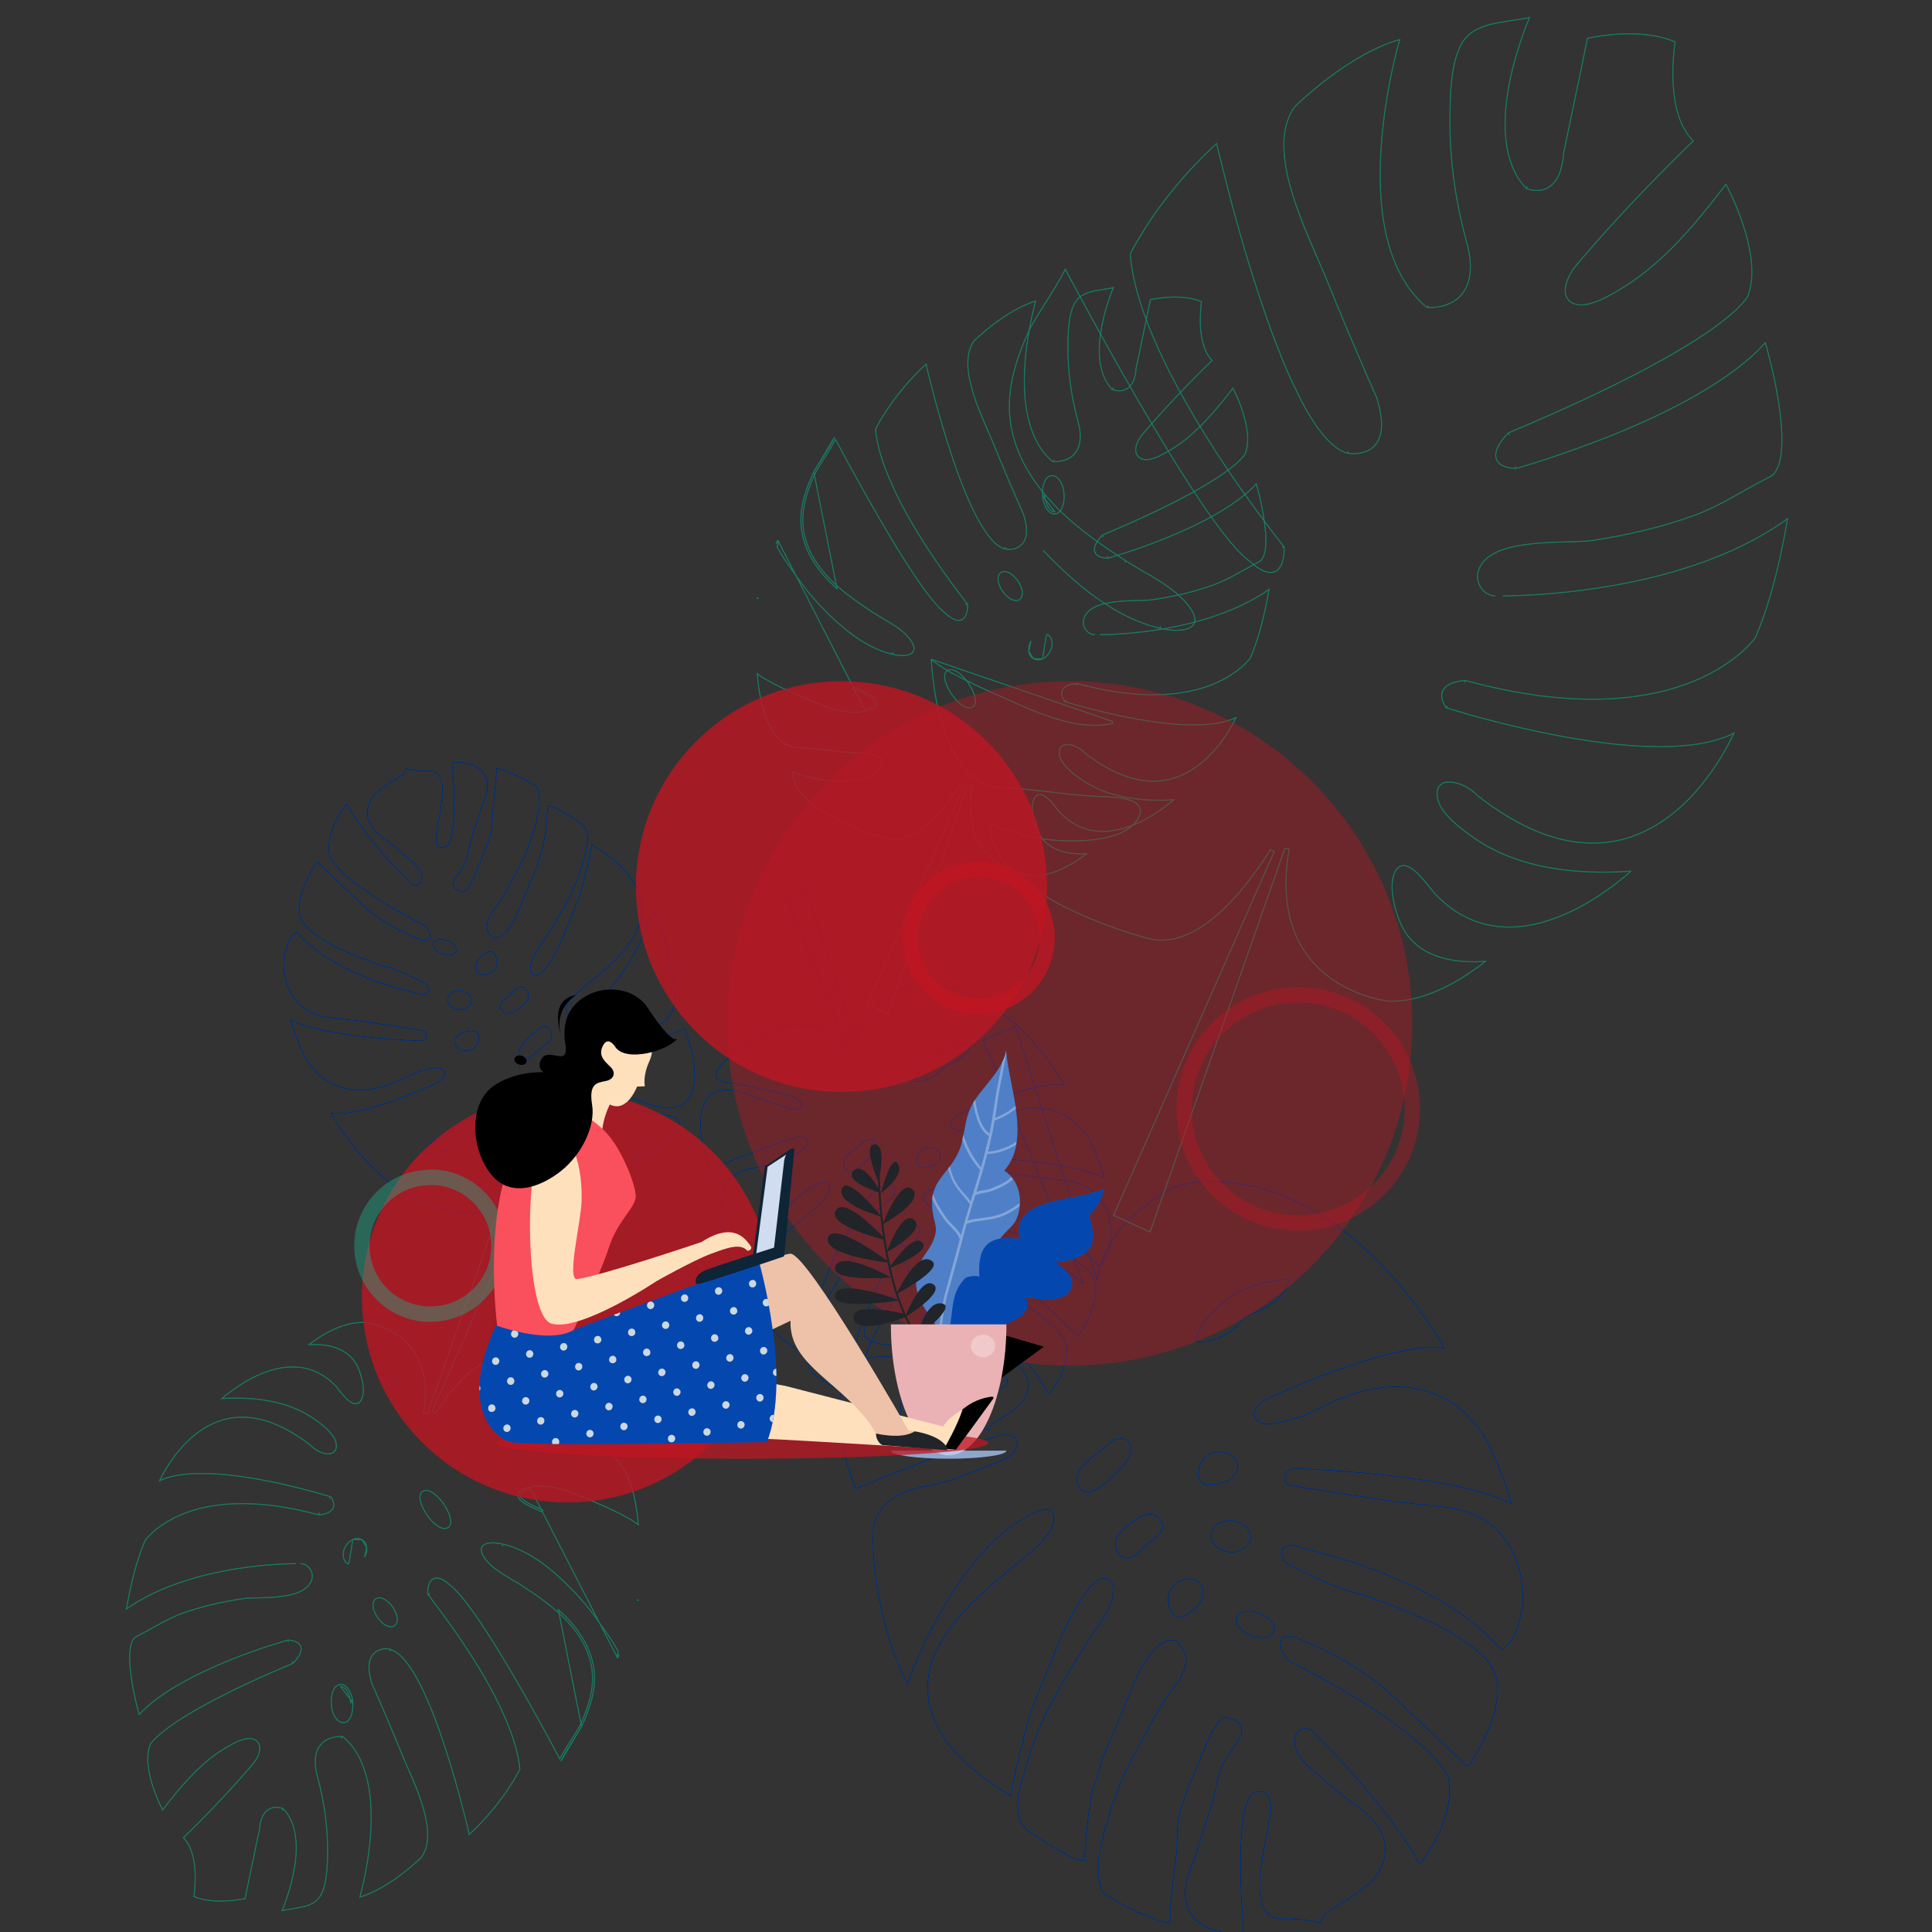<?xml version="1.0" encoding="utf-8"?>
<!-- Generator: Adobe Illustrator 26.0.3, SVG Export Plug-In . SVG Version: 6.00 Build 0)  -->
<svg version="1.1" id="Réteg_1" xmlns="http://www.w3.org/2000/svg" xmlns:xlink="http://www.w3.org/1999/xlink" x="0px" y="0px"
	 viewBox="0 0 1080 1080" style="enable-background:new 0 0 1080 1080;" xml:space="preserve">
<rect x="0" y="0" width="1080" height="1080" fill="#333333" stroke="none"/>
<style type="text/css">
	.st0{fill:none;stroke:#0667F9;stroke-width:0.5;}
	.st1{fill:none;stroke:#000000;stroke-width:0.5;stroke-opacity:0.6;}
	.st2{fill:none;stroke:#1DB490;stroke-width:0.5;}
	.st3{fill:none;stroke:#000000;stroke-width:0.5;stroke-opacity:0.3;}
	.st4{fill-rule:evenodd;clip-rule:evenodd;fill:#BE1622;fill-opacity:0.4;}
	.st5{fill-rule:evenodd;clip-rule:evenodd;fill:#BE1622;fill-opacity:0.8;}
	.st6{fill-rule:evenodd;clip-rule:evenodd;fill:#1DB490;fill-opacity:0.4;}
	.st7{fill-rule:evenodd;clip-rule:evenodd;}
	.st8{fill-rule:evenodd;clip-rule:evenodd;fill:#0667F9;}
	.st9{fill-rule:evenodd;clip-rule:evenodd;fill-opacity:0.3;}
	.st10{fill-rule:evenodd;clip-rule:evenodd;fill:#FFFFFF;fill-opacity:0.3;}
	.st11{fill-rule:evenodd;clip-rule:evenodd;fill:#212429;}
	.st12{fill-rule:evenodd;clip-rule:evenodd;fill:#EAB2B4;}
	.st13{fill-rule:evenodd;clip-rule:evenodd;fill:#0667F9;fill-opacity:0.5;}
	.st14{fill-rule:evenodd;clip-rule:evenodd;fill:#FFFFFF;fill-opacity:0.5;}
	.st15{fill-rule:evenodd;clip-rule:evenodd;fill:#BE1622;fill-opacity:0.5;}
	.st16{fill-rule:evenodd;clip-rule:evenodd;fill:#FFE0BD;}
	.st17{fill-rule:evenodd;clip-rule:evenodd;fill:#EEC2A8;}
	.st18{fill-rule:evenodd;clip-rule:evenodd;fill:#FA4F5C;}
	.st19{fill-rule:evenodd;clip-rule:evenodd;fill:#0E2437;}
	.st20{fill-rule:evenodd;clip-rule:evenodd;fill:#D0DCEF;}
	.st21{fill-rule:evenodd;clip-rule:evenodd;fill:#CCD7E0;}
</style>
<g id="Réteg_2_00000171702303623608157910000006514889248944062616_">
	<path class="st0" d="M549.8,820.4c-10.3,4.2-20.7,8.6-31.8,10.3c-12.9,2-28.5,9.2-29.7,24c-0.9,11.9,0.7,24.7,2.7,36.4
		c3,17.3,8.2,34.4,16.3,50c0.2-0.6,0.5-1.3,0.7-1.9c6.7-17.8,15.3-35,25.7-50.9c7.2-11,15.5-21.5,25.4-30.2c3.6-3.2,30-23.4,30-9.3
		c0,9.1-12.4,18.4-18.2,23.4c-3.8,3.3-8,6.3-11.8,9.6C540,898.2,514.9,921,519,949.5c3.6,24.9,26.6,42.8,46.6,54.7
		c-1.2-0.7,2.5-15.8,2.9-17.2c2.3-9.8,4.8-19.5,7.3-29.3l16.9-41.5c0,0,17.2-40.6,27.5-33c0,0,9.8,4.9-10.7,31.9
		c-0.2,0.3-0.4,0.7-0.6,1c-12.9,20.9-27.3,43.1-34,66.9c-3.5,12.5-12.9,33.8,2.8,42.3c0,0,21,14.9,28.4,14.9c0,0,2.3-36.6,6.1-43.5
		l4.5-14.7l15.4-36.5c0,0,10.9-30.7,24.5-28.5c0,0,14.1,7.5-0.1,25.9c-7.2,9.3-12.9,20.3-18.5,30.6c-7,12.9-13.9,26.5-17.8,40.8
		c-3.8,13.7-10,29.6-3.7,43.5c0.5,1.2,3.8,2.5,4.8,3.2c4.2,2.7,8.6,5.1,13.1,7.2c1.1,0.5,19.4,8.5,19.5,6.4l0.2-5l1.7-19.4
		c0.4-4.3,1.2-8.7,1.7-13c1-7.6-0.1-15.2,1.8-22.8c2.1-8.4,5.4-16.3,8.8-24.2c3.3-7.9,6.2-16,10.5-23.5c1.2-2.1,3.6-6.7,6.5-6.6
		c3.8,0.2,8.6,2.1,9,6.5c0.4,4.3-3.1,7.7-5.3,11c-2.7,3.9-5.1,8-6.7,12.5c-2,5.7-2.7,11.8-4.5,17.7c-1.5,4.8-3,9.6-4.5,14.4
		c-3,9.3-5.7,18.8-9.6,27.8c-0.2,0.4-0.2,0.8-0.3,1.2c-1.5,6.6-0.8,14.3,3.4,19.9c3.5,4.6,8.8,7.1,14.3,8.4
		c3.3,0.7,15.9,4.2,14.2-2.6c0,0-6-60.9,4.6-74.2c0,0,12.1-6.9,10.5,11.5c0,0-4.6,22.8-5.4,31.7c0,0-4.9,26.6,11.3,26.8
		c0,0,16-0.5,22.1,2.7c0,0,0.5-4,3.5-6.5c0,0,18-10.1,26-18.3c0,0,19.9-21-9.1-40.9l-10.3-7.6l-14.9-13c0,0-8.4-6-9.6-13.9
		c0,0-1.4-12,9.1-8.1c0,0,37.5,35.8,59.3,72.3c0,0,0.2,2.5,2.2,1.8c0,0,19.5-24,15.3-47.2c0,0-6-22.4-84.8-63.3
		c0,0-8.7-3.3-9.1-11.2c0,0-0.6-5.8,6.4-4.8c0,0,36.6,12.1,62.3,39.1l34,31.9c0,0,0.7,1.8,2.8,1.3c0.1-0.1,0.1-0.2,0.2-0.3
		c9.6-15.8,25-44.1,8.3-60.2c-16.4-15.9-40.6-24.7-61.3-32.7c-4.6-1.8-9.6-2.9-14.4-4.4c-8-2.4-15.2-5.8-22.9-9.4
		c0,0-8.9-4-12.9-6.9c0,0-5.7-9.9,4.3-9.2c0,0,21.3,5.6,24.3,6.6c0,0,63.8,16.9,92,51.7c0,0,8.5-1.3,12.3-24.9
		c0,0,4.8-49.8-44.4-54.9l-26.5-2.9l-33.4-5l-23.3-3.8c0,0-6.8,0.4-4.9-6.3c0,0-0.4-3.2,6.2-3.4c0,0,85.1,2.4,120,19.4
		c0,0-10.5-36.3-22.1-46c-0.1-0.1-0.1-0.1-0.2-0.2c-6.3-8.4-16.4-14.2-26.3-16.9c-10.1-2.8-20.7-2.6-30.9-0.5
		c-6.9,1.5-13.6,3.8-20.1,6.7c-7.9,3.6-15.3,8.2-23.8,10.2c-4.7,1.1-16.5,4.9-19.7-0.8c-3.4-5.9,5.8-10.6,9.7-12.4
		c0,0,68.8-31.7,96.1-26.7c-0.4-0.1-1.5-2.6-1.7-2.9c-1.6-2.7-3.3-5.3-5-8c-8.6-13.1-18.5-25.4-29.4-36.6
		c-14.4-14.7-31-27.6-49.8-36c-10-4.5-20.6-7.6-31.5-8.9c-12.5-1.5-26.8-1.8-38,4.6c-18.6,10.5-36.1,27.7-39,49.6l-45.6-141.9
		l-17.9,7.6l56,136.6c-11.1-10-33.6-25.9-58-19c-6.9,1.9-13.6,5.3-20,8.3c-10,4.8-19.8,10.3-28.5,17.2c-3,2.4-5.8,5.3-8.4,8.1
		c-2.7,2.9-7.4,7.4-7.8,11.7c-0.8,7.2,14.3,7.5,18.7,8.3c12.1,2.4,24.2,4.9,36.3,7.6c5.5,1.2,10.9,2.6,16.2,4.7
		c2.9,1.2,7.6,2.8,8.8,6.1c0,0,1.9,7.9-11.3,4.2c-8.8-2.5-17.9-5-26.4-8.2c-14.3-5.3-28.5-12.2-43.8-6.5c0,0-26,12.1-3.2,71.9
		c0,0,43.6-18.6,79.3-29.6c3.3-1,11.3-1.1,11.1,3.9C568.4,814.9,555.9,817.9,549.8,820.4z M668.2,899.1c-4.5,3.9-10.8,8.8-14.1,0.6
		c-1.8-4.5-1.9-9.9,2.7-13.9c4.6-4,10.9-4.3,14.1-0.6C674,888.8,672.8,895.1,668.2,899.1z M668.4,748.6
		c3.6-10.5,11.7-18.6,20.9-24.3c4.7-3,9.9-5.3,15.2-6.8c1.3-0.4,15.8-3.2,15.8-2.4c0.2,6.4-6.3,11.4-11,14.7
		c-5.9,4.1-13.8,4.7-17.8,11.4c-2,2.1-4.6,3.7-7.1,5.1c-2.6,1.4-5.4,2.5-8.3,3.1C674.9,749.7,667.4,751.5,668.4,748.6z M670,822.7
		c0.6-4.8,3.1-9.6,9.1-10.8s11.6,1.7,12.6,6.4c1,4.8-3.1,9.6-9.1,10.8C676.8,830.4,668.9,831.5,670,822.7z M676.9,857.8
		c0.4-4.8,5.7-8.3,11.8-7.7s10.7,5,10.3,9.8s-5.7,8.3-11.8,7.7C681.1,867,676.5,862.6,676.9,857.8z M691.2,904.2
		c1.2-3.5,6.9-4.6,12.6-2.4c5.8,2.1,9.5,6.7,8.3,10.1c-1.2,3.5-6.9,4.6-12.6,2.4C693.7,912.2,690,907.7,691.2,904.2z M646.7,858.9
		l-7.5,6.2c0,0-7.3,9-12.5,4.7c0,0-10.2-8.2,6.1-18.7c0,0,5.1-5.6,12.2-4.5C644.9,846.5,654.7,851.4,646.7,858.9z M605.6,818.9
		l16.7-13.8c10.6-4,10.1,6.4,10.1,6.4c-2.3,8.4-16.5,19-16.5,19c-8.4,7.1-11.9,1.8-11.9,1.8C598.8,824.8,605.6,818.9,605.6,818.9z"
		/>
	<path class="st1" d="M549.8,820.4c-10.3,4.2-20.7,8.6-31.8,10.3c-12.9,2-28.5,9.2-29.7,24c-0.9,11.9,0.7,24.7,2.7,36.4
		c3,17.3,8.2,34.4,16.3,50c0.2-0.6,0.5-1.3,0.7-1.9c6.7-17.8,15.3-35,25.7-50.9c7.2-11,15.5-21.5,25.4-30.2c3.6-3.2,30-23.4,30-9.3
		c0,9.1-12.4,18.4-18.2,23.4c-3.8,3.3-8,6.3-11.8,9.6C540,898.2,514.9,921,519,949.5c3.6,24.9,26.6,42.8,46.6,54.7
		c-1.2-0.7,2.5-15.8,2.9-17.2c2.3-9.8,4.8-19.5,7.3-29.3l16.9-41.5c0,0,17.2-40.6,27.5-33c0,0,9.8,4.9-10.7,31.9
		c-0.2,0.3-0.4,0.7-0.6,1c-12.9,20.9-27.3,43.1-34,66.9c-3.5,12.5-12.9,33.8,2.8,42.3c0,0,21,14.9,28.4,14.9c0,0,2.3-36.6,6.1-43.5
		l4.5-14.7l15.4-36.5c0,0,10.9-30.7,24.5-28.5c0,0,14.1,7.5-0.1,25.9c-7.2,9.3-12.9,20.3-18.5,30.6c-7,12.9-13.9,26.5-17.8,40.8
		c-3.8,13.7-10,29.6-3.7,43.5c0.5,1.2,3.8,2.5,4.8,3.2c4.2,2.7,8.6,5.1,13.1,7.2c1.1,0.5,19.4,8.5,19.5,6.4l0.2-5l1.7-19.4
		c0.4-4.3,1.2-8.7,1.7-13c1-7.6-0.1-15.2,1.8-22.8c2.1-8.4,5.4-16.3,8.8-24.2c3.3-7.9,6.2-16,10.5-23.5c1.2-2.1,3.6-6.7,6.5-6.6
		c3.8,0.2,8.6,2.1,9,6.5c0.4,4.3-3.1,7.7-5.3,11c-2.7,3.9-5.1,8-6.7,12.5c-2,5.7-2.7,11.8-4.5,17.7c-1.5,4.8-3,9.6-4.5,14.4
		c-3,9.3-5.7,18.8-9.6,27.8c-0.2,0.4-0.2,0.8-0.3,1.2c-1.5,6.6-0.8,14.3,3.4,19.9c3.5,4.6,8.8,7.1,14.3,8.4
		c3.3,0.7,15.9,4.2,14.2-2.6c0,0-6-60.9,4.6-74.2c0,0,12.1-6.9,10.5,11.5c0,0-4.6,22.8-5.4,31.7c0,0-4.9,26.6,11.3,26.8
		c0,0,16-0.5,22.1,2.7c0,0,0.5-4,3.5-6.5c0,0,18-10.1,26-18.3c0,0,19.9-21-9.1-40.9l-10.3-7.6l-14.9-13c0,0-8.4-6-9.6-13.9
		c0,0-1.4-12,9.1-8.1c0,0,37.5,35.8,59.3,72.3c0,0,0.2,2.5,2.2,1.8c0,0,19.5-24,15.3-47.2c0,0-6-22.4-84.8-63.3
		c0,0-8.7-3.3-9.1-11.2c0,0-0.6-5.8,6.4-4.8c0,0,36.6,12.1,62.3,39.1l34,31.9c0,0,0.7,1.8,2.8,1.3c0.1-0.1,0.1-0.2,0.2-0.3
		c9.6-15.8,25-44.1,8.3-60.2c-16.4-15.9-40.6-24.7-61.3-32.7c-4.6-1.8-9.6-2.9-14.4-4.4c-8-2.4-15.2-5.8-22.9-9.4
		c0,0-8.9-4-12.9-6.9c0,0-5.7-9.9,4.3-9.2c0,0,21.3,5.6,24.3,6.6c0,0,63.8,16.9,92,51.7c0,0,8.5-1.3,12.3-24.9
		c0,0,4.8-49.8-44.4-54.9l-26.5-2.9l-33.4-5l-23.3-3.8c0,0-6.8,0.4-4.9-6.3c0,0-0.4-3.2,6.2-3.4c0,0,85.1,2.4,120,19.4
		c0,0-10.5-36.3-22.1-46c-0.1-0.1-0.1-0.1-0.2-0.2c-6.3-8.4-16.4-14.2-26.3-16.9c-10.1-2.8-20.7-2.6-30.9-0.5
		c-6.9,1.5-13.6,3.8-20.1,6.7c-7.9,3.6-15.3,8.2-23.8,10.2c-4.7,1.1-16.5,4.9-19.7-0.8c-3.4-5.9,5.8-10.6,9.7-12.4
		c0,0,68.8-31.7,96.1-26.7c-0.4-0.1-1.5-2.6-1.7-2.9c-1.6-2.7-3.3-5.3-5-8c-8.6-13.1-18.5-25.4-29.4-36.6
		c-14.4-14.7-31-27.6-49.8-36c-10-4.5-20.6-7.6-31.5-8.9c-12.5-1.5-26.8-1.8-38,4.6c-18.6,10.5-36.1,27.7-39,49.6l-45.6-141.9
		l-17.9,7.6l56,136.6c-11.1-10-33.6-25.9-58-19c-6.9,1.9-13.6,5.3-20,8.3c-10,4.8-19.8,10.3-28.5,17.2c-3,2.4-5.8,5.3-8.4,8.1
		c-2.7,2.9-7.4,7.4-7.8,11.7c-0.8,7.2,14.3,7.5,18.7,8.3c12.1,2.4,24.2,4.9,36.3,7.6c5.5,1.2,10.9,2.6,16.2,4.7
		c2.9,1.2,7.6,2.8,8.8,6.1c0,0,1.9,7.9-11.3,4.2c-8.8-2.5-17.9-5-26.4-8.2c-14.3-5.3-28.5-12.2-43.8-6.5c0,0-26,12.1-3.2,71.9
		c0,0,43.6-18.6,79.3-29.6c3.3-1,11.3-1.1,11.1,3.9C568.4,814.9,555.9,817.9,549.8,820.4z M668.2,899.1c-4.5,3.9-10.8,8.8-14.1,0.6
		c-1.8-4.5-1.9-9.9,2.7-13.9c4.6-4,10.9-4.3,14.1-0.6C674,888.8,672.8,895.1,668.2,899.1z M668.4,748.6
		c3.6-10.5,11.7-18.6,20.9-24.3c4.7-3,9.9-5.3,15.2-6.8c1.3-0.4,15.8-3.2,15.8-2.4c0.2,6.4-6.3,11.4-11,14.7
		c-5.9,4.1-13.8,4.7-17.8,11.4c-2,2.1-4.6,3.7-7.1,5.1c-2.6,1.4-5.4,2.5-8.3,3.1C674.9,749.7,667.4,751.5,668.4,748.6z M670,822.7
		c0.6-4.8,3.1-9.6,9.1-10.8s11.6,1.7,12.6,6.4c1,4.8-3.1,9.6-9.1,10.8C676.8,830.4,668.9,831.5,670,822.7z M676.9,857.8
		c0.4-4.8,5.7-8.3,11.8-7.7s10.7,5,10.3,9.8s-5.7,8.3-11.8,7.7C681.1,867,676.5,862.6,676.9,857.8z M691.2,904.2
		c1.2-3.5,6.9-4.6,12.6-2.4c5.8,2.1,9.5,6.7,8.3,10.1c-1.2,3.5-6.9,4.6-12.6,2.4C693.7,912.2,690,907.7,691.2,904.2z M646.7,858.9
		l-7.5,6.2c0,0-7.3,9-12.5,4.7c0,0-10.2-8.2,6.1-18.7c0,0,5.1-5.6,12.2-4.5C644.9,846.5,654.7,851.4,646.7,858.9z M605.6,818.9
		l16.7-13.8c10.6-4,10.1,6.4,10.1,6.4c-2.3,8.4-16.5,19-16.5,19c-8.4,7.1-11.9,1.8-11.9,1.8C598.8,824.8,605.6,818.9,605.6,818.9z"
		/>
	<path class="st2" d="M520.5,368.5c1,1,2.4,2,3.9,3c3.6,2.5,8.4,5.2,13.4,7.7c7.6,3.9,15.5,7.4,20,9.4c1.4,0.6,2.4,1.1,3,1.3l0,0
		c0.4,0.2,0.7,0.3,1.1,0.5c8.5,3.9,18.3,8.3,28.4,11.4c10.5,3.2,21.5,4.9,31.7,2.6l0,0l-0.3-1.2L520.5,368.5z M520.5,368.5
		c2.6,36.9,12.2,54.8,21,63.5c4.6,4.5,9,6.5,12.2,7.4c1.6,0.5,3,0.6,3.9,0.7c0.5,0,0.8,0,1,0c0.1,0,0.2,0,0.3,0h0.1l0,0l0,0l0,0l0,0
		h0.1h0.1c8.8,0.4,17.5,1.4,26.1,2.4c0.6,0.1,1.1,0.1,1.7,0.2c8.1,1,16.2,1.9,24.3,2.4l0,0c0.5,0,1.3,0,2.3,0.1
		c3.3,0.1,8.9,0.2,13.6,1c3.1,0.5,6.1,1.4,8.1,3c1,0.8,1.8,1.8,2.1,3.1c0.3,1.3,0.1,2.7-0.6,4.1c-1.9,4.1-5.6,7-10,9.1
		c-4.5,2-9.8,3.2-15.3,3.9c-10.9,1.3-22.5,0.5-28.9-0.5l0,0c-1.3-0.2-8.9-1.8-16.3-3.8c-3.7-1-7.3-2.1-10-3.2c-1-0.4-2-0.9-2.8-1.3
		c-0.2,9.5,4.4,18.1,11.8,25.7c8.1,8.3,19.3,15.4,30.8,21.1c11.5,5.7,23.1,10.1,31.9,13c4.4,1.5,8.1,2.6,10.6,3.3
		c1.3,0.4,2.3,0.6,3,0.8c0.3,0.1,0.6,0.2,0.8,0.2l0.2,0.1l0,0l0,0l0,0c13.1,3,26.1-3.2,37.8-13.4c11.8-10.2,22.1-24.3,29.8-36.5
		l2.1,1.1l-89.8,203.4l20.4,9.3l75.4-214.6l2.3,0.6c-3.3,19.7-1.5,34.8,3.1,46.4c4.6,11.6,11.9,19.7,19.7,25.4s16,9,22.2,10.9
		c3.1,0.9,5.8,1.5,7.6,1.8c0.9,0.2,1.7,0.3,2.1,0.3c0.2,0,0.4,0.1,0.6,0.1h0.1l0,0c14,0.7,28.3-5.3,39.1-11.7
		c5.4-3.2,9.9-6.4,13.1-8.8c0.8-0.6,1.5-1.2,2.1-1.7c-15.9,1.1-34.4-1.3-44.4-15.8c-2.5-3.6-5.2-10.3-6.7-17c-0.7-3.4-1.1-6.8-1-10
		c0.1-3.1,0.8-6.1,2.3-8.4l0,0c0.8-1.1,1.7-1.9,2.9-2.2c1.1-0.3,2.3-0.1,3.4,0.3c2.1,0.8,4.4,2.7,6.4,4.7c2,2.1,4,4.5,5.6,6.5
		c0.5,0.6,0.9,1.2,1.4,1.7c1,1.2,1.7,2.2,2.1,2.6c11.7,12.2,24.5,17.4,37.1,18.3c12.6,0.9,25.1-2.4,36.2-7.4
		c11.1-4.9,20.7-11.4,27.6-16.7c3.4-2.6,6.2-4.9,8-6.6c0.1-0.1,0.3-0.2,0.4-0.4c-29.6,2-62-1-87.2-18.3l0,0c-3.2-2.2-7.7-5.4-11.6-9
		c-3.9-3.6-7.6-7.7-8.8-12c-1.1-3.7-0.9-6.5,0.7-8.4c1.5-1.9,4-2.3,6.5-2.1c2.5,0.2,5.3,1.1,7.9,2.4c2.5,1.3,4.8,3,6.5,4.9
		c24.9,19.5,46.3,26.8,64.5,26.8c18.1,0.1,33.1-7,45.1-16.6s20.8-21.6,26.8-31.3c2.9-4.8,5.1-9.1,6.6-12.1c0.3-0.5,0.5-1.1,0.7-1.5
		c-10.5,5.4-24.8,7.5-40.4,7.6c-17.3,0.1-36.5-2.3-54.3-5.5s-34.3-7.3-46.3-10.5c-6-1.6-10.9-3-14.3-4.1c-1.7-0.5-3-0.9-3.9-1.2
		c-0.5-0.1-0.8-0.2-1-0.3l-0.3-0.1h-0.1l0,0l0,0c0,0,0,0,0.4-1.1l-0.4,1.1l-0.4-0.1l-0.2-0.4c-2-3.2-2.6-5.9-1.9-8.2
		c0.7-2.2,2.5-3.7,4.3-4.6s3.9-1.4,5.5-1.7c0.8-0.1,1.5-0.2,2-0.3c0.1,0,0.2,0,0.3,0s0.2,0,0.2,0h0.2l0,0l0,0l0,0l0,0
		c0,0,0,0,0.1,1.2v-1.2h0.2h0.2c62.1,16.9,102.7,10.6,127.8,0.3c12.5-5.2,21.2-11.4,26.8-16.3c2.8-2.5,4.7-4.6,6-6.1
		c0.6-0.8,1.1-1.3,1.4-1.8c0.2-0.2,0.3-0.4,0.3-0.5v-0.1c6.5-15.3,11-32.4,13.9-45.8c1.4-6.7,2.5-12.4,3.2-16.5
		c0.2-1.4,0.4-2.6,0.6-3.6c-31.1,22.5-71.4,33.3-104.1,38.4c-33.6,5.3-59.4,4.7-59.3,4.7l0,0h-0.1c-3.4-0.1-6.2-2-7.8-4.6
		c-1.7-2.5-2.4-5.8-1.7-8.6l0,0c1.3-5.3,5.3-8.9,10.5-11.3s11.8-3.7,18.5-4.5c6.8-0.8,13.8-1,20-1.2c0.5,0,0.9,0,1.4,0
		c5.7-0.2,10.4-0.3,13.6-0.8l0,0c19.1-2.9,38.1-7.2,56.4-13.8l0,0c7.7-2.8,14.7-6.4,21.6-10.2c1.8-1,3.6-2,5.5-3.1
		c5.1-2.9,10.2-5.7,15.5-8.4l0,0c2-1,3.5-2.8,4.6-5.4s1.8-5.9,2.1-9.7c0.6-7.6-0.2-17-1.6-26.3c-1.4-9.2-3.4-18.1-5.1-24.7
		c-0.8-3.3-1.6-6-2.1-8c-0.1-0.3-0.2-0.6-0.3-0.9c-19,21.1-53.2,38.4-82.9,50.6c-15.3,6.2-29.4,11.1-39.6,14.5
		c-5.1,1.7-9.3,2.9-12.2,3.8c-1.5,0.4-2.6,0.8-3.4,1l-0.9,0.2l-0.2,0.1h-0.1l0,0l0,0c0,0,0,0-0.3-1.1l0.3,1.1l-0.2,0.1h-0.2
		c-5.2-0.4-8.4-1.7-9.9-3.9c-1.6-2.2-1.2-4.9-0.3-7.2s2.5-4.5,3.8-6.1c0.7-0.8,1.3-1.5,1.7-1.9c0.2-0.2,0.4-0.4,0.5-0.5l0.1-0.1l0,0
		l0,0l0,0l0,0c0,0,0,0,0.8,0.9l-0.8-0.9l0.2-0.2l0.2-0.1c62.4-26.2,95.8-45.4,113.7-58c8.9-6.3,13.9-11,16.7-14.1
		c1.4-1.5,2.2-2.6,2.7-3.4c0.2-0.4,0.4-0.6,0.5-0.8c0-0.1,0.1-0.1,0.1-0.2l0,0c4.5-11.9,1.4-27.8-3.1-41c-2.2-6.5-4.7-12.3-6.7-16.4
		c-1-2.1-1.8-3.7-2.4-4.9c0,0,0-0.1-0.1-0.1c-15.9,20.9-34,43-56.7,57.2l0,0c-3,1.9-7.8,4.9-12.9,7.2c-2.5,1.1-5.1,2.1-7.5,2.6
		s-4.9,0.7-7,0l0,0c-2.5-0.7-4.1-2.1-5-4c-0.9-1.8-0.9-3.9-0.5-6c0.8-4.1,3.3-8.6,5.9-11.7l0,0c15.6-18.5,32.2-36.1,44.9-49.1
		c6.4-6.5,11.7-11.8,15.5-15.5c1.9-1.9,3.4-3.3,4.4-4.3c0.2-0.2,0.5-0.4,0.7-0.6c-4.1-4-6.8-9.3-8.5-14.9
		c-1.9-6.1-2.6-12.8-2.9-18.9c-0.2-6.1,0.1-11.7,0.5-15.8c0.2-2,0.4-3.7,0.6-4.9c0-0.3,0.1-0.6,0.1-0.9c-10.3-4.4-22.5-4.9-32.3-4.3
		c-5,0.3-9.4,1-12.5,1.5c-1.6,0.3-2.8,0.5-3.6,0.7c-0.2,0-0.4,0.1-0.6,0.1c-2.1,10.4-5.4,26.3-8.2,39.7c-1.4,6.9-2.8,13.1-3.7,17.6
		l-1.1,5.3l-0.3,1.5l-0.1,0.4V86c-0.5,6.6-2,11.2-4,14.4c-2.1,3.2-4.6,4.8-7.2,5.6c-2.5,0.7-5,0.5-6.7,0.2c-0.9-0.2-1.6-0.4-2.1-0.6
		c-0.3-0.1-0.5-0.2-0.6-0.2l-0.2-0.1l0,0l0,0l0,0l0,0c0,0,0,0,0.5-1.1l-0.5,1.1l-0.2-0.1l-0.2-0.2c-7-7.7-10.2-17.7-11.1-28.2
		c-1-10.6,0.3-21.8,2.4-32c2.1-10.2,5.1-19.5,7.5-26.2c1.2-3.4,2.3-6.1,3.1-8c0.1-0.3,0.2-0.5,0.3-0.8c-2.2,0.5-4.6,0.8-7,1.2
		c-0.7,0.1-1.4,0.2-2,0.3c-2.6,0.4-5.3,0.8-8,1.3c-6.6,1.2-12.8,3.1-17.1,7c-4.8,4.3-7.3,11.8-8.7,20c-1.3,7.7-1.5,15.8-1.6,22
		c0,0.4,0,0.7,0,1.1c-0.6,23.9,2.7,48.6,9,71.6c2.8,9.8,2.9,17.2,1.4,22.6c-1.5,5.5-4.5,9.1-8,11.3c-3.4,2.2-7.2,3.2-10,3.5
		c-1.4,0.2-2.7,0.2-3.5,0.2c-0.4,0-0.8,0-1,0c-0.1,0-0.2,0-0.3,0h-0.1l0,0l0,0l0,0c0,0,0,0,0.1-1.2l-0.1,1.2h-0.4l-0.3-0.2
		c-12.1-10.2-19-24.9-22.6-41s-3.8-33.8-2.6-50.2s3.9-31.5,6.3-42.5c1.2-5.5,2.3-10,3.2-13.1c0.3-1.1,0.6-2.1,0.8-2.8
		c-14.3,4-28.7,13.1-39.7,21.4c-5.8,4.3-10.6,8.4-14,11.5c-1.7,1.5-3,2.7-3.9,3.6c-0.5,0.4-0.8,0.8-1,1l-0.3,0.3l0,0
		c-8.5,12.1-6.8,29.6-1.4,47.6c3.8,12.8,9.4,25.6,14.1,36.4c1.9,4.3,3.6,8.3,5.1,11.9l0,0c9.1,22.5,18.6,44.8,28.4,67v0.1v0.1
		c2.6,8.5,3,14.8,2,19.3c-1,4.6-3.4,7.5-6.2,9.1s-5.8,2.1-8.2,2.2c-1.2,0-2.2,0-2.9-0.1c-0.4,0-0.6-0.1-0.8-0.1c-0.1,0-0.2,0-0.2,0
		h-0.1l0,0l0,0l0,0c0,0,0,0,0.2-1.1l-0.2,1.1h-0.1c-4.9-1.4-9.6-5.4-14.1-10.9c-4.5-5.6-9-12.9-13.2-21.4
		c-8.6-16.9-16.5-38.5-23.4-59.6c-6.9-21.2-12.6-42-16.6-57.5c-2-7.8-3.6-14.2-4.7-18.7c-0.5-2.2-0.9-3.9-1.2-5.1
		c-16.9,15.5-28.9,30.9-36.8,42.5c-4,6-6.9,11-8.9,14.4c-1,1.7-1.7,3.1-2.1,4c-0.2,0.5-0.4,0.8-0.5,1.1v0.1
		c1.3,15.8,7.2,33.8,15.4,52c8.3,18.3,18.9,36.8,29.3,53.2c10.4,16.5,20.7,30.9,28.4,41.3c3.8,5.2,7,9.3,9.2,12.2
		c1.1,1.4,2,2.5,2.6,3.3c0.1,0.1,0.2,0.3,0.3,0.4c0.1,0.2,0.3,0.3,0.4,0.5l0.2,0.2v0.1l0,0l0,0c0,0,0,0-0.9,0.7l0.9-0.7l0.3,0.3v0.4
		c-0.1,6-1.2,9.8-3.2,11.9c-2.1,2.2-4.8,2.2-7.1,1.5s-4.6-2.2-6.2-3.5c-0.8-0.6-1.5-1.2-2-1.7c-0.2-0.2-0.4-0.4-0.6-0.5l-0.1-0.1
		c-3.6-2.5-7.9-7-12.6-12.9c-4.8-5.9-10.1-13.2-15.6-21.5c-11.1-16.5-23.3-36.6-34.6-56.1s-21.8-38.4-29.4-52.4
		c-3.8-7-6.9-12.8-9.1-16.8c-0.8-1.5-1.4-2.7-1.9-3.7c-0.4,0.9-1,2-1.6,3.2c-1.7,3.1-4,7-6.5,11c-1.7,2.7-3.4,5.4-5,7.9
		c-0.7,1.2-1.5,2.3-2.1,3.4c-2.1,3.4-3.6,5.9-4.1,6.9l0,0c-6.2,13-11.3,27.1-11.9,41.4c-1.1,26.8,14,48.9,33.3,66l0,0
		c9.8,8.7,20.7,16.2,31.7,23.3l-0.6,1l0.6-1c2.8,1.8,5.9,3.6,9.1,5.5l0.5,0.3c3,1.7,6.1,3.5,9.1,5.4c6.3,4,12.3,8.5,16.6,14.2l0,0
		c2.5,3.3,3.6,6.1,3.3,8.3c-0.4,2.4-2.2,3.7-4.4,4.4c-2.1,0.7-4.8,0.8-7.5,0.7c-2.7-0.1-5.4-0.6-7.6-1.1l0.3-1.2l-0.3,1.2
		c-25.3-5.9-46.9-24.5-64.4-42.6 M583.1,308.6L583.1,308.6l0.9-0.8L583.1,308.6z"/>
	<path class="st3" d="M520.5,368.5c1,1,2.4,2,3.9,3c3.6,2.5,8.4,5.2,13.4,7.7c7.6,3.9,15.5,7.4,20,9.4c1.4,0.6,2.4,1.1,3,1.3l0,0
		c0.4,0.2,0.7,0.3,1.1,0.5c8.5,3.9,18.3,8.3,28.4,11.4c10.5,3.2,21.5,4.9,31.7,2.6l0,0l-0.3-1.2L520.5,368.5z M520.5,368.5
		c2.6,36.9,12.2,54.8,21,63.5c4.6,4.5,9,6.5,12.2,7.4c1.6,0.5,3,0.6,3.9,0.7c0.5,0,0.8,0,1,0c0.1,0,0.2,0,0.3,0h0.1l0,0l0,0l0,0l0,0
		h0.1h0.1c8.8,0.4,17.5,1.4,26.1,2.4c0.6,0.1,1.1,0.1,1.7,0.2c8.1,1,16.2,1.9,24.3,2.4l0,0c0.5,0,1.3,0,2.3,0.1
		c3.3,0.1,8.9,0.2,13.6,1c3.1,0.5,6.1,1.4,8.1,3c1,0.8,1.8,1.8,2.1,3.1c0.3,1.3,0.1,2.7-0.6,4.1c-1.9,4.1-5.6,7-10,9.1
		c-4.5,2-9.8,3.2-15.3,3.9c-10.9,1.3-22.5,0.5-28.9-0.5l0,0c-1.3-0.2-8.9-1.8-16.3-3.8c-3.7-1-7.3-2.1-10-3.2c-1-0.4-2-0.9-2.8-1.3
		c-0.2,9.5,4.4,18.1,11.8,25.7c8.1,8.3,19.3,15.4,30.8,21.1c11.5,5.7,23.1,10.1,31.9,13c4.4,1.5,8.1,2.6,10.6,3.3
		c1.3,0.4,2.3,0.6,3,0.8c0.3,0.1,0.6,0.2,0.8,0.2l0.2,0.1l0,0l0,0l0,0c13.1,3,26.1-3.2,37.8-13.4c11.8-10.2,22.1-24.3,29.8-36.5
		l2.1,1.1l-89.8,203.4l20.4,9.3l75.4-214.6l2.3,0.6c-3.3,19.7-1.5,34.8,3.1,46.4c4.6,11.6,11.9,19.7,19.7,25.4s16,9,22.2,10.9
		c3.1,0.9,5.8,1.5,7.6,1.8c0.9,0.2,1.7,0.3,2.1,0.3c0.2,0,0.4,0.1,0.6,0.1h0.1l0,0c14,0.7,28.3-5.3,39.1-11.7
		c5.4-3.2,9.9-6.4,13.1-8.8c0.8-0.6,1.5-1.2,2.1-1.7c-15.9,1.1-34.4-1.3-44.4-15.8c-2.5-3.6-5.2-10.3-6.7-17c-0.7-3.4-1.1-6.8-1-10
		c0.1-3.1,0.8-6.1,2.3-8.4l0,0c0.8-1.1,1.7-1.9,2.9-2.2c1.1-0.3,2.3-0.1,3.4,0.3c2.1,0.8,4.4,2.7,6.4,4.7c2,2.1,4,4.5,5.6,6.5
		c0.5,0.6,0.9,1.2,1.4,1.7c1,1.2,1.7,2.2,2.1,2.6c11.7,12.2,24.5,17.4,37.1,18.3c12.6,0.9,25.1-2.4,36.2-7.4
		c11.1-4.9,20.7-11.4,27.6-16.7c3.4-2.6,6.2-4.9,8-6.6c0.1-0.1,0.3-0.2,0.4-0.4c-29.6,2-62-1-87.2-18.3l0,0c-3.2-2.2-7.7-5.4-11.6-9
		c-3.9-3.6-7.6-7.7-8.8-12c-1.1-3.7-0.9-6.5,0.7-8.4c1.5-1.9,4-2.3,6.5-2.1c2.5,0.2,5.3,1.1,7.9,2.4c2.5,1.3,4.8,3,6.5,4.9
		c24.9,19.5,46.3,26.8,64.5,26.8c18.1,0.1,33.1-7,45.1-16.6s20.8-21.6,26.8-31.3c2.9-4.8,5.1-9.1,6.6-12.1c0.3-0.5,0.5-1.1,0.7-1.5
		c-10.5,5.4-24.8,7.5-40.4,7.6c-17.3,0.1-36.5-2.3-54.3-5.5s-34.3-7.3-46.3-10.5c-6-1.6-10.9-3-14.3-4.1c-1.7-0.5-3-0.9-3.9-1.2
		c-0.5-0.1-0.8-0.2-1-0.3l-0.3-0.1h-0.1l0,0l0,0c0,0,0,0,0.4-1.1l-0.4,1.1l-0.4-0.1l-0.2-0.4c-2-3.2-2.6-5.9-1.9-8.2
		c0.7-2.2,2.5-3.7,4.3-4.6s3.9-1.4,5.5-1.7c0.8-0.1,1.5-0.2,2-0.3c0.1,0,0.2,0,0.3,0s0.2,0,0.2,0h0.2l0,0l0,0l0,0l0,0
		c0,0,0,0,0.1,1.2v-1.2h0.2h0.2c62.1,16.9,102.7,10.6,127.8,0.3c12.5-5.2,21.2-11.4,26.8-16.3c2.8-2.5,4.7-4.6,6-6.1
		c0.6-0.8,1.1-1.3,1.4-1.8c0.2-0.2,0.3-0.4,0.3-0.5v-0.1c6.5-15.3,11-32.4,13.9-45.8c1.4-6.7,2.5-12.4,3.2-16.5
		c0.2-1.4,0.4-2.6,0.6-3.6c-31.1,22.5-71.4,33.3-104.1,38.4c-33.6,5.3-59.4,4.7-59.3,4.7l0,0h-0.1c-3.4-0.1-6.2-2-7.8-4.6
		c-1.7-2.5-2.4-5.8-1.7-8.6l0,0c1.3-5.3,5.3-8.9,10.5-11.3s11.8-3.7,18.5-4.5c6.8-0.8,13.8-1,20-1.2c0.5,0,0.9,0,1.4,0
		c5.7-0.2,10.4-0.3,13.6-0.8l0,0c19.1-2.9,38.1-7.2,56.4-13.8l0,0c7.7-2.8,14.7-6.4,21.6-10.2c1.8-1,3.6-2,5.5-3.1
		c5.1-2.9,10.2-5.7,15.5-8.4l0,0c2-1,3.5-2.8,4.6-5.4s1.8-5.9,2.1-9.7c0.6-7.6-0.2-17-1.6-26.3c-1.4-9.2-3.4-18.1-5.1-24.7
		c-0.8-3.3-1.6-6-2.1-8c-0.1-0.3-0.2-0.6-0.3-0.9c-19,21.1-53.2,38.4-82.9,50.6c-15.3,6.2-29.4,11.1-39.6,14.5
		c-5.1,1.7-9.3,2.9-12.2,3.8c-1.5,0.4-2.6,0.8-3.4,1l-0.9,0.2l-0.2,0.1h-0.1l0,0l0,0c0,0,0,0-0.3-1.1l0.3,1.1l-0.2,0.1h-0.2
		c-5.2-0.4-8.4-1.7-9.9-3.9c-1.6-2.2-1.2-4.9-0.3-7.2s2.5-4.5,3.8-6.1c0.7-0.8,1.3-1.5,1.7-1.9c0.2-0.2,0.4-0.4,0.5-0.5l0.1-0.1l0,0
		l0,0l0,0l0,0c0,0,0,0,0.8,0.9l-0.8-0.9l0.2-0.2l0.2-0.1c62.4-26.2,95.8-45.4,113.7-58c8.9-6.3,13.9-11,16.7-14.1
		c1.4-1.5,2.2-2.6,2.7-3.4c0.2-0.4,0.4-0.6,0.5-0.8c0-0.1,0.1-0.1,0.1-0.2l0,0c4.5-11.9,1.4-27.8-3.1-41c-2.2-6.5-4.7-12.3-6.7-16.4
		c-1-2.1-1.8-3.7-2.4-4.9c0,0,0-0.1-0.1-0.1c-15.9,20.9-34,43-56.7,57.2l0,0c-3,1.9-7.8,4.9-12.9,7.2c-2.5,1.1-5.1,2.1-7.5,2.6
		s-4.9,0.7-7,0l0,0c-2.5-0.7-4.1-2.1-5-4c-0.9-1.8-0.9-3.9-0.5-6c0.8-4.1,3.3-8.6,5.9-11.7l0,0c15.6-18.5,32.2-36.1,44.9-49.1
		c6.4-6.5,11.7-11.8,15.5-15.5c1.9-1.9,3.4-3.3,4.4-4.3c0.2-0.2,0.5-0.4,0.7-0.6c-4.1-4-6.8-9.3-8.5-14.9
		c-1.9-6.1-2.6-12.8-2.9-18.9c-0.2-6.1,0.1-11.7,0.5-15.8c0.2-2,0.4-3.7,0.6-4.9c0-0.3,0.1-0.6,0.1-0.9c-10.3-4.4-22.5-4.9-32.3-4.3
		c-5,0.3-9.4,1-12.5,1.5c-1.6,0.3-2.8,0.5-3.6,0.7c-0.2,0-0.4,0.1-0.6,0.1c-2.1,10.4-5.4,26.3-8.2,39.7c-1.4,6.9-2.8,13.1-3.7,17.6
		l-1.1,5.3l-0.3,1.5l-0.1,0.4V86c-0.5,6.6-2,11.2-4,14.4c-2.1,3.2-4.6,4.8-7.2,5.6c-2.5,0.7-5,0.5-6.7,0.2c-0.9-0.2-1.6-0.4-2.1-0.6
		c-0.3-0.1-0.5-0.2-0.6-0.2l-0.2-0.1l0,0l0,0l0,0l0,0c0,0,0,0,0.5-1.1l-0.5,1.1l-0.2-0.1l-0.2-0.2c-7-7.7-10.2-17.7-11.1-28.2
		c-1-10.6,0.3-21.8,2.4-32c2.1-10.2,5.1-19.5,7.5-26.2c1.2-3.4,2.3-6.1,3.1-8c0.1-0.3,0.2-0.5,0.3-0.8c-2.2,0.5-4.6,0.8-7,1.2
		c-0.7,0.1-1.4,0.2-2,0.3c-2.6,0.4-5.3,0.8-8,1.3c-6.6,1.2-12.8,3.1-17.1,7c-4.8,4.3-7.3,11.8-8.7,20c-1.3,7.7-1.5,15.8-1.6,22
		c0,0.4,0,0.7,0,1.1c-0.6,23.9,2.7,48.6,9,71.6c2.8,9.8,2.9,17.2,1.4,22.6c-1.5,5.5-4.5,9.1-8,11.3c-3.4,2.2-7.2,3.2-10,3.5
		c-1.4,0.2-2.7,0.2-3.5,0.2c-0.4,0-0.8,0-1,0c-0.1,0-0.2,0-0.3,0h-0.1l0,0l0,0l0,0c0,0,0,0,0.1-1.2l-0.1,1.2h-0.4l-0.3-0.2
		c-12.1-10.2-19-24.9-22.6-41s-3.8-33.8-2.6-50.2s3.9-31.5,6.3-42.5c1.2-5.5,2.3-10,3.2-13.1c0.3-1.1,0.6-2.1,0.8-2.8
		c-14.3,4-28.7,13.1-39.7,21.4c-5.8,4.3-10.6,8.4-14,11.5c-1.7,1.5-3,2.7-3.9,3.6c-0.5,0.4-0.8,0.8-1,1l-0.3,0.3l0,0
		c-8.5,12.1-6.8,29.6-1.4,47.6c3.8,12.8,9.4,25.6,14.1,36.4c1.9,4.3,3.6,8.3,5.1,11.9l0,0c9.1,22.5,18.6,44.8,28.4,67v0.1v0.1
		c2.6,8.5,3,14.8,2,19.3c-1,4.6-3.4,7.5-6.2,9.1s-5.8,2.1-8.2,2.2c-1.2,0-2.2,0-2.9-0.1c-0.4,0-0.6-0.1-0.8-0.1c-0.1,0-0.2,0-0.2,0
		h-0.1l0,0l0,0l0,0c0,0,0,0,0.2-1.1l-0.2,1.1h-0.1c-4.9-1.4-9.6-5.4-14.1-10.9c-4.5-5.6-9-12.9-13.2-21.4
		c-8.6-16.9-16.5-38.5-23.4-59.6c-6.9-21.2-12.6-42-16.6-57.5c-2-7.8-3.6-14.2-4.7-18.7c-0.5-2.2-0.9-3.9-1.2-5.1
		c-16.9,15.5-28.9,30.9-36.8,42.5c-4,6-6.9,11-8.9,14.4c-1,1.7-1.7,3.1-2.1,4c-0.2,0.5-0.4,0.8-0.5,1.1v0.1
		c1.3,15.8,7.2,33.8,15.4,52c8.3,18.3,18.9,36.8,29.3,53.2c10.4,16.5,20.7,30.9,28.4,41.3c3.8,5.2,7,9.3,9.2,12.2
		c1.1,1.4,2,2.5,2.6,3.3c0.1,0.1,0.2,0.3,0.3,0.4c0.1,0.2,0.3,0.3,0.4,0.5l0.2,0.2v0.1l0,0l0,0c0,0,0,0-0.9,0.7l0.9-0.7l0.3,0.3v0.4
		c-0.1,6-1.2,9.8-3.2,11.9c-2.1,2.2-4.8,2.2-7.1,1.5s-4.6-2.2-6.2-3.5c-0.8-0.6-1.5-1.2-2-1.7c-0.2-0.2-0.4-0.4-0.6-0.5l-0.1-0.1
		c-3.6-2.5-7.9-7-12.6-12.9c-4.8-5.9-10.1-13.2-15.6-21.5c-11.1-16.5-23.3-36.6-34.6-56.1s-21.8-38.4-29.4-52.4
		c-3.8-7-6.9-12.8-9.1-16.8c-0.8-1.5-1.4-2.7-1.9-3.7c-0.4,0.9-1,2-1.6,3.2c-1.7,3.1-4,7-6.5,11c-1.7,2.7-3.4,5.4-5,7.9
		c-0.7,1.2-1.5,2.3-2.1,3.4c-2.1,3.4-3.6,5.9-4.1,6.9l0,0c-6.2,13-11.3,27.1-11.9,41.4c-1.1,26.8,14,48.9,33.3,66l0,0
		c9.8,8.7,20.7,16.2,31.7,23.3l-0.6,1l0.6-1c2.8,1.8,5.9,3.6,9.1,5.5l0.5,0.3c3,1.7,6.1,3.5,9.1,5.4c6.3,4,12.3,8.5,16.6,14.2l0,0
		c2.5,3.3,3.6,6.1,3.3,8.3c-0.4,2.4-2.2,3.7-4.4,4.4c-2.1,0.7-4.8,0.8-7.5,0.7c-2.7-0.1-5.4-0.6-7.6-1.1l0.3-1.2l-0.3,1.2
		c-25.3-5.9-46.9-24.5-64.4-42.6 M583.1,308.6L583.1,308.6l0.9-0.8L583.1,308.6z"/>
	<path class="st0" d="M440.3,646.8c-6.2,2.5-12.4,5.2-19.1,6.2c-7.7,1.2-17.1,5.5-17.8,14.4c-0.6,7.1,0.4,14.8,1.6,21.8
		c1.8,10.4,4.9,20.6,9.8,30c0.1-0.4,0.3-0.8,0.4-1.2c4-10.7,9.2-21,15.4-30.5c4.3-6.6,9.3-12.9,15.2-18.1c2.2-1.9,18-14.1,18-5.6
		c0,5.4-7.5,11-10.9,14c-2.3,2-4.8,3.8-7.1,5.7c-11.5,9.9-26.6,23.5-24.1,40.6c2.2,14.9,15.9,25.7,27.9,32.8
		c-0.7-0.4,1.5-9.5,1.7-10.3c1.4-5.9,2.9-11.7,4.4-17.6l10.1-24.9c0,0,10.3-24.4,16.5-19.8c0,0,5.9,3-6.4,19.1
		c-0.1,0.2-0.2,0.4-0.4,0.6c-7.7,12.5-16.4,25.9-20.4,40.2c-2.1,7.5-7.7,20.2,1.7,25.3c0,0,12.6,8.9,17.1,9c0,0,1.4-21.9,3.7-26.1
		l2.7-8.8l9.2-21.9c0,0,6.5-18.4,14.7-17.1c0,0,8.5,4.5-0.1,15.5c-4.3,5.6-7.8,12.2-11.1,18.3c-4.2,7.7-8.3,15.9-10.7,24.5
		c-2.3,8.2-6,17.7-2.2,26.1c0.3,0.7,2.3,1.5,2.9,1.9c2.5,1.6,5.2,3,7.9,4.3c0.6,0.3,11.6,5.1,11.7,3.9l0.1-3l1-11.7
		c0.2-2.6,0.7-5.2,1-7.8c0.6-4.6,0-9.1,1.1-13.7c1.3-5,3.3-9.8,5.3-14.5s3.7-9.6,6.3-14.1c0.7-1.2,2.2-4,3.9-3.9
		c2.3,0.1,5.1,1.3,5.4,3.9c0.2,2.6-1.8,4.6-3.2,6.6c-1.6,2.4-3,4.8-4,7.5c-1.2,3.4-1.6,7.1-2.7,10.6c-0.9,2.9-1.8,5.8-2.7,8.7
		c-1.8,5.6-3.4,11.3-5.8,16.7c-0.1,0.2-0.1,0.5-0.2,0.7c-0.9,4-0.5,8.6,2,11.9c2.1,2.8,5.3,4.3,8.6,5c2,0.4,9.5,2.5,8.5-1.6
		c0,0-3.6-36.5,2.8-44.5c0,0,7.3-4.1,6.3,6.9c0,0-2.7,13.7-3.2,19c0,0-3,16,6.8,16.1c0,0,9.6-0.3,13.2,1.6c0,0,0.3-2.4,2.1-3.9
		c0,0,10.8-6.1,15.6-11c0,0,11.9-12.6-5.5-24.6l-6.2-4.6l-8.9-7.8c0,0-5-3.6-5.7-8.3c0,0-0.8-7.2,5.4-4.8c0,0,22.5,21.5,35.6,43.4
		c0,0,0.1,1.5,1.3,1.1c0,0,11.7-14.4,9.2-28.3c0,0-3.6-13.4-50.9-38c0,0-5.2-2-5.4-6.7c0,0-0.4-3.5,3.9-2.9c0,0,22,7.3,37.4,23.4
		l20.4,19.2c0,0,0.4,1.1,1.7,0.8c0-0.1,0.1-0.1,0.1-0.2c5.8-9.5,15-26.4,5-36.1c-9.8-9.5-24.4-14.8-36.8-19.6
		c-2.8-1.1-5.8-1.8-8.6-2.6c-4.8-1.5-9.1-3.5-13.7-5.6c0,0-5.4-2.4-7.7-4.2c0,0-3.4-5.9,2.6-5.5c0,0,12.8,3.4,14.6,3.9
		c0,0,38.3,10.1,55.2,31c0,0,5.1-0.8,7.4-15c0,0,2.9-29.9-26.6-32.9l-15.9-1.7l-20.1-3l-14-2.3c0,0-4.1,0.3-2.9-3.8
		c0,0-0.3-1.9,3.7-2c0,0,51.1,1.4,72,11.6c0,0-6.3-21.8-13.2-27.6l-0.1-0.1c-3.8-5-9.8-8.5-15.8-10.2c-6.1-1.7-12.4-1.6-18.5-0.3
		c-4.2,0.9-8.2,2.3-12.1,4c-4.8,2.1-9.2,4.9-14.3,6.1c-2.8,0.7-9.9,2.9-11.8-0.5c-2-3.6,3.5-6.4,5.8-7.4c0,0,41.3-19,57.6-16
		c-0.2,0-0.9-1.5-1-1.7c-1-1.6-2-3.2-3-4.8c-5.2-7.9-11.1-15.3-17.6-22c-8.6-8.8-18.6-16.6-29.9-21.6c-6-2.7-12.4-4.5-18.9-5.3
		c-7.5-0.9-16.1-1.1-22.8,2.7c-11.2,6.3-21.6,16.6-23.4,29.8L451,498.5l-10.8,4.6l33.6,81.9c-6.6-6-20.1-15.6-34.8-11.4
		c-4.1,1.2-8.2,3.2-12,5c-6,2.9-11.9,6.2-17.1,10.3c-1.8,1.4-3.5,3.2-5.1,4.9c-1.6,1.8-4.4,4.5-4.7,7c-0.5,4.3,8.6,4.5,11.2,5
		c7.3,1.4,14.5,2.9,21.8,4.6c3.3,0.7,6.6,1.6,9.7,2.8c1.7,0.7,4.6,1.7,5.3,3.7c0,0,1.2,4.7-6.8,2.5c-5.3-1.5-10.7-3-15.9-4.9
		c-8.6-3.2-17.1-7.3-26.3-3.9c0,0-15.6,7.2-1.9,43.1c0,0,26.2-11.2,47.6-17.8c2-0.6,6.8-0.7,6.6,2.3
		C451.4,643.5,443.9,645.3,440.3,646.8z M511.3,694c-2.7,2.3-6.5,5.3-8.4,0.3c-1.1-2.7-1.2-6,1.6-8.4c2.8-2.4,6.6-2.6,8.4-0.3
		C514.8,687.8,514.1,691.6,511.3,694z M511.4,603.7c2.2-6.3,7-11.1,12.5-14.6c2.8-1.8,5.9-3.2,9.1-4.1c0.8-0.2,9.5-1.9,9.5-1.4
		c0.1,3.9-3.8,6.9-6.6,8.8c-3.6,2.5-8.3,2.8-10.7,6.9c-1.2,1.2-2.7,2.2-4.2,3c-1.6,0.8-3.3,1.5-5,1.9
		C515.3,604.3,510.8,605.4,511.4,603.7z M512.4,648.2c0.4-2.9,1.9-5.8,5.5-6.5s7,1,7.6,3.9s-1.9,5.8-5.5,6.5
		C516.5,652.7,511.7,653.4,512.4,648.2z M516.5,669.2c0.3-2.9,3.4-5,7.1-4.6c3.7,0.4,6.4,3,6.2,5.9s-3.4,5-7.1,4.6
		C519.1,674.7,516.3,672.1,516.5,669.2z M525.1,697.1c0.7-2.1,4.1-2.7,7.6-1.5c3.5,1.3,5.7,4,5,6.1s-4.1,2.7-7.6,1.5
		C526.6,701.9,524.4,699.1,525.1,697.1z M498.4,669.8l-4.5,3.7c0,0-4.4,5.4-7.5,2.8c0,0-6.1-4.9,3.7-11.2c0,0,3.1-3.3,7.3-2.7
		C497.3,662.4,503.2,665.4,498.4,669.8z M473.7,645.9l10-8.3c6.4-2.4,6.1,3.8,6.1,3.8c-1.4,5-9.9,11.4-9.9,11.4
		c-5,4.2-7.1,1.1-7.1,1.1C469.6,649.4,473.7,645.9,473.7,645.9z"/>
	<path class="st1" d="M440.3,646.8c-6.2,2.5-12.4,5.2-19.1,6.2c-7.7,1.2-17.1,5.5-17.8,14.4c-0.6,7.1,0.4,14.8,1.6,21.8
		c1.8,10.4,4.9,20.6,9.8,30c0.1-0.4,0.3-0.8,0.4-1.2c4-10.7,9.2-21,15.4-30.5c4.3-6.6,9.3-12.9,15.2-18.1c2.2-1.9,18-14.1,18-5.6
		c0,5.4-7.5,11-10.9,14c-2.3,2-4.8,3.8-7.1,5.7c-11.5,9.9-26.6,23.5-24.1,40.6c2.2,14.9,15.9,25.7,27.9,32.8
		c-0.7-0.4,1.5-9.5,1.7-10.3c1.4-5.9,2.9-11.7,4.4-17.6l10.1-24.9c0,0,10.3-24.4,16.5-19.8c0,0,5.9,3-6.4,19.1
		c-0.1,0.2-0.2,0.4-0.4,0.6c-7.7,12.5-16.4,25.9-20.4,40.2c-2.1,7.5-7.7,20.2,1.7,25.3c0,0,12.6,8.9,17.1,9c0,0,1.4-21.9,3.7-26.1
		l2.7-8.8l9.2-21.9c0,0,6.5-18.4,14.7-17.1c0,0,8.5,4.5-0.1,15.5c-4.3,5.6-7.8,12.2-11.1,18.3c-4.2,7.7-8.3,15.9-10.7,24.5
		c-2.3,8.2-6,17.7-2.2,26.1c0.3,0.7,2.3,1.5,2.9,1.9c2.5,1.6,5.2,3,7.9,4.3c0.6,0.3,11.6,5.1,11.7,3.9l0.1-3l1-11.7
		c0.2-2.6,0.7-5.2,1-7.8c0.6-4.6,0-9.1,1.1-13.7c1.3-5,3.3-9.8,5.3-14.5s3.7-9.6,6.3-14.1c0.7-1.2,2.2-4,3.9-3.9
		c2.3,0.1,5.1,1.3,5.4,3.9c0.2,2.6-1.8,4.6-3.2,6.6c-1.6,2.4-3,4.8-4,7.5c-1.2,3.4-1.6,7.1-2.7,10.6c-0.9,2.9-1.8,5.8-2.7,8.7
		c-1.8,5.6-3.4,11.3-5.8,16.7c-0.1,0.2-0.1,0.5-0.2,0.7c-0.9,4-0.5,8.6,2,11.9c2.1,2.8,5.3,4.3,8.6,5c2,0.4,9.5,2.5,8.5-1.6
		c0,0-3.6-36.5,2.8-44.5c0,0,7.3-4.1,6.3,6.9c0,0-2.7,13.7-3.2,19c0,0-3,16,6.8,16.1c0,0,9.6-0.3,13.2,1.6c0,0,0.3-2.4,2.1-3.9
		c0,0,10.8-6.1,15.6-11c0,0,11.9-12.6-5.5-24.6l-6.2-4.6l-8.9-7.8c0,0-5-3.6-5.7-8.3c0,0-0.8-7.2,5.4-4.8c0,0,22.5,21.5,35.6,43.4
		c0,0,0.1,1.5,1.3,1.1c0,0,11.7-14.4,9.2-28.3c0,0-3.6-13.4-50.9-38c0,0-5.2-2-5.4-6.7c0,0-0.4-3.5,3.9-2.9c0,0,22,7.3,37.4,23.4
		l20.4,19.2c0,0,0.4,1.1,1.7,0.8c0-0.1,0.1-0.1,0.1-0.2c5.8-9.5,15-26.4,5-36.1c-9.8-9.5-24.4-14.8-36.8-19.6
		c-2.8-1.1-5.8-1.8-8.6-2.6c-4.8-1.5-9.1-3.5-13.7-5.6c0,0-5.4-2.4-7.7-4.2c0,0-3.4-5.9,2.6-5.5c0,0,12.8,3.4,14.6,3.9
		c0,0,38.3,10.1,55.2,31c0,0,5.1-0.8,7.4-15c0,0,2.9-29.9-26.6-32.9l-15.9-1.7l-20.1-3l-14-2.3c0,0-4.1,0.3-2.9-3.8
		c0,0-0.3-1.9,3.7-2c0,0,51.1,1.4,72,11.6c0,0-6.3-21.8-13.2-27.6l-0.1-0.1c-3.8-5-9.8-8.5-15.8-10.2c-6.1-1.7-12.4-1.6-18.5-0.3
		c-4.2,0.9-8.2,2.3-12.1,4c-4.8,2.1-9.2,4.9-14.3,6.1c-2.8,0.7-9.9,2.9-11.8-0.5c-2-3.6,3.5-6.4,5.8-7.4c0,0,41.3-19,57.6-16
		c-0.2,0-0.9-1.5-1-1.7c-1-1.6-2-3.2-3-4.8c-5.2-7.9-11.1-15.3-17.6-22c-8.6-8.8-18.6-16.6-29.9-21.6c-6-2.7-12.4-4.5-18.9-5.3
		c-7.5-0.9-16.1-1.1-22.8,2.7c-11.2,6.3-21.6,16.6-23.4,29.8L451,498.5l-10.8,4.6l33.6,81.9c-6.6-6-20.1-15.6-34.8-11.4
		c-4.1,1.2-8.2,3.2-12,5c-6,2.9-11.9,6.2-17.1,10.3c-1.8,1.4-3.5,3.2-5.1,4.9c-1.6,1.8-4.4,4.5-4.7,7c-0.5,4.3,8.6,4.5,11.2,5
		c7.3,1.4,14.5,2.9,21.8,4.6c3.3,0.7,6.6,1.6,9.7,2.8c1.7,0.7,4.6,1.7,5.3,3.7c0,0,1.2,4.7-6.8,2.5c-5.3-1.5-10.7-3-15.9-4.9
		c-8.6-3.2-17.1-7.3-26.3-3.9c0,0-15.6,7.2-1.9,43.1c0,0,26.2-11.2,47.6-17.8c2-0.6,6.8-0.7,6.6,2.3
		C451.4,643.5,443.9,645.3,440.3,646.8z M511.3,694c-2.7,2.3-6.5,5.3-8.4,0.3c-1.1-2.7-1.2-6,1.6-8.4c2.8-2.4,6.6-2.6,8.4-0.3
		C514.8,687.8,514.1,691.6,511.3,694z M511.4,603.7c2.2-6.3,7-11.1,12.5-14.6c2.8-1.8,5.9-3.2,9.1-4.1c0.8-0.2,9.5-1.9,9.5-1.4
		c0.1,3.9-3.8,6.9-6.6,8.8c-3.6,2.5-8.3,2.8-10.7,6.9c-1.2,1.2-2.7,2.2-4.2,3c-1.6,0.8-3.3,1.5-5,1.9
		C515.3,604.3,510.8,605.4,511.4,603.7z M512.4,648.2c0.4-2.9,1.9-5.8,5.5-6.5s7,1,7.6,3.9s-1.9,5.8-5.5,6.5
		C516.5,652.7,511.7,653.4,512.4,648.2z M516.5,669.2c0.3-2.9,3.4-5,7.1-4.6c3.7,0.4,6.4,3,6.2,5.9s-3.4,5-7.1,4.6
		C519.1,674.7,516.3,672.1,516.5,669.2z M525.1,697.1c0.7-2.1,4.1-2.7,7.6-1.5c3.5,1.3,5.7,4,5,6.1s-4.1,2.7-7.6,1.5
		C526.6,701.9,524.4,699.1,525.1,697.1z M498.4,669.8l-4.5,3.7c0,0-4.4,5.4-7.5,2.8c0,0-6.1-4.9,3.7-11.2c0,0,3.1-3.3,7.3-2.7
		C497.3,662.4,503.2,665.4,498.4,669.8z M473.7,645.9l10-8.3c6.4-2.4,6.1,3.8,6.1,3.8c-1.4,5-9.9,11.4-9.9,11.4
		c-5,4.2-7.1,1.1-7.1,1.1C469.6,649.4,473.7,645.9,473.7,645.9z"/>
	<path class="st2" d="M445,321.9L445,321.9c4.5,6.4,9.4,12.5,14.9,18.1c10.5,10.8,23.6,22.1,38.9,25.7l0.3-1.2l-0.3,1.2
		c1.4,0.3,3,0.6,4.6,0.7s3.3,0,4.6-0.4c1.4-0.4,2.7-1.3,2.9-3c0.2-1.5-0.5-3.3-2-5.4l0,0c-2.6-3.5-6.3-6.3-10.1-8.7
		c-1.8-1.1-3.7-2.2-5.5-3.3l-0.3-0.2c-1.9-1.1-3.7-2.2-5.4-3.3c-6.6-4.3-13.1-8.8-19-14l0,0c-11.6-10.2-20.5-23.4-19.8-39.2
		c0.4-8.5,3.4-16.9,7.1-24.7l0,0c0.3-0.6,1.2-2.1,2.4-4.1c0.4-0.6,0.8-1.3,1.3-2c0.9-1.5,2-3.1,3-4.8c1.5-2.4,2.9-4.8,3.9-6.6
		c0.2-0.4,0.4-0.8,0.6-1.1c0.2,0.4,0.5,0.9,0.7,1.4c1.3,2.4,3.2,5.9,5.4,10.1c4.6,8.4,10.8,19.7,17.6,31.4
		c6.8,11.7,14.1,23.8,20.8,33.7c3.3,4.9,6.5,9.4,9.4,12.9c2.8,3.5,5.4,6.2,7.6,7.8l0.1,0.1c0.1,0.1,0.2,0.2,0.3,0.3
		c0.3,0.3,0.7,0.6,1.2,1c1,0.8,2.4,1.7,3.9,2.2s3.4,0.5,4.8-1c1.3-1.4,2-3.8,2-7.4v-0.4l-0.3-0.3l-0.9,0.7l0.9-0.7l0,0l0,0l0,0
		l-0.1-0.1l-0.4-0.5c-0.4-0.4-0.9-1.1-1.5-2c-1.3-1.7-3.2-4.2-5.5-7.3c-4.6-6.2-10.8-14.9-17-24.7c-6.3-9.9-12.6-20.9-17.5-31.9
		c-4.9-10.9-8.4-21.6-9.2-30.9c0.1-0.1,0.2-0.3,0.3-0.6c0.3-0.6,0.7-1.4,1.3-2.4c1.1-2.1,2.9-5,5.3-8.6c4.6-6.8,11.6-15.8,21.4-24.9
		c0.1,0.6,0.3,1.4,0.5,2.3c0.6,2.7,1.6,6.6,2.8,11.2c2.4,9.3,5.8,21.8,10,34.5c4.1,12.7,8.9,25.6,14.1,35.8c2.6,5.1,5.3,9.5,8,12.9
		s5.6,5.8,8.7,6.7h0.1l0.2-1.1c-0.2,1.1-0.2,1.1-0.2,1.1l0,0l0,0l0,0l0,0h0.2c0.1,0,0.3,0,0.5,0.1c0.4,0,1.1,0.1,1.8,0.1
		c1.4,0,3.4-0.3,5.1-1.4c1.8-1.1,3.3-2.9,4-5.8c0.6-2.8,0.4-6.7-1.2-11.8V288v-0.1c-5.9-13.3-11.6-26.7-17.1-40.2l0,0
		c-0.9-2.2-1.9-4.6-3.1-7.2c-2.8-6.5-6.2-14.1-8.4-21.8c-3.2-10.8-4.2-21.1,0.8-28.1l0.1-0.1c0.1-0.1,0.3-0.3,0.6-0.6
		c0.5-0.5,1.3-1.3,2.4-2.2c2-1.8,4.9-4.3,8.4-6.9c6.4-4.8,14.7-10,22.9-12.5c-0.1,0.3-0.2,0.6-0.2,0.9c-0.5,1.9-1.2,4.6-1.9,7.9
		c-1.4,6.6-3.1,15.7-3.8,25.6c-0.7,9.8-0.6,20.5,1.6,30.3c2.2,9.7,6.3,18.7,13.7,24.9l0.3,0.2h0.4l0.1-1.2c-0.1,1.2-0.1,1.2-0.1,1.2
		l0,0l0,0l0,0h0.1h0.2c0.2,0,0.4,0,0.6,0c0.5,0,1.3,0,2.2-0.2c1.8-0.2,4.1-0.8,6.2-2.2c2.2-1.4,4.1-3.6,5-7.1
		c0.9-3.4,0.8-7.9-0.9-13.8c-3.7-13.7-5.7-28.5-5.4-42.8c0-0.2,0-0.4,0-0.6c0.1-3.7,0.2-8.6,1-13.2c0.8-4.9,2.3-9.2,5.1-11.7
		c2.5-2.3,6.1-3.4,10-4.1c1.6-0.3,3.2-0.5,4.7-0.8c0.4-0.1,0.8-0.1,1.2-0.2c1.1-0.2,2.3-0.3,3.4-0.6c-0.5,1.1-1.1,2.6-1.7,4.4
		c-1.5,4.1-3.3,9.6-4.5,15.8c-1.3,6.2-2.1,12.9-1.5,19.3c0.6,6.4,2.5,12.5,6.8,17.2l0.2,0.2l0.2,0.1l0.5-1.1
		c-0.5,1.1-0.5,1.1-0.5,1.1l0,0l0,0l0,0l0,0h0.1c0.1,0,0.2,0.1,0.4,0.1c0.3,0.1,0.8,0.3,1.3,0.4c1.1,0.2,2.6,0.3,4.3-0.1
		c1.6-0.5,3.3-1.5,4.6-3.5s2.2-4.8,2.5-8.8v-0.2l0.2-0.9l0.7-3.2c0.6-2.7,1.4-6.4,2.2-10.6c1.7-7.9,3.6-17.3,4.9-23.5l0,0
		c0.5-0.1,1.2-0.3,2.2-0.4c1.9-0.3,4.5-0.7,7.5-0.9c5.8-0.4,12.8-0.1,18.8,2.4c0,0.1,0,0.1,0,0.2c-0.1,0.7-0.2,1.7-0.3,2.9
		c-0.2,2.5-0.4,5.9-0.3,9.6c0.1,3.7,0.6,7.7,1.7,11.4c1,3.3,2.5,6.4,4.9,8.8l0,0c-0.6,0.6-1.5,1.5-2.7,2.6c-2.3,2.2-5.5,5.4-9.3,9.3
		c-7.6,7.8-17.6,18.3-27,29.5l0,0c-1.6,1.9-3.2,4.6-3.6,7.2c-0.2,1.3-0.2,2.7,0.4,3.9c0.6,1.3,1.7,2.2,3.3,2.7l0,0
		c1.4,0.4,2.9,0.3,4.4,0s3.1-0.9,4.6-1.6c3-1.4,6-3.2,7.8-4.3l0,0c13.4-8.4,24.2-21.4,33.7-33.8c0.3,0.6,0.7,1.4,1.1,2.3
		c1.2,2.5,2.7,5.9,4,9.8c2.7,7.9,4.5,17.2,1.9,24.2v0.1c0,0.1-0.1,0.2-0.2,0.4c-0.3,0.4-0.7,1.1-1.5,2c-1.6,1.8-4.6,4.6-9.9,8.4
		c-10.7,7.6-30.7,19.1-68.1,34.8l-0.2,0.1l-0.2,0.2l0.8,0.9l-0.8-0.9l0,0l0,0l0,0l0,0l-0.1,0.1c-0.1,0.1-0.2,0.2-0.3,0.3
		c-0.3,0.3-0.6,0.7-1,1.2c-0.8,1-1.8,2.3-2.4,3.8c-0.6,1.4-0.9,3.2,0.2,4.8c1.1,1.5,3.2,2.3,6.3,2.6h0.2l0.2-0.1l-0.3-1.1
		c0.3,1.1,0.3,1.1,0.3,1.1l0,0l0,0l0,0h0.1l0.5-0.1c0.5-0.1,1.1-0.3,2-0.6c1.7-0.5,4.3-1.3,7.4-2.3c6.2-2,14.6-4.9,23.8-8.7
		c17.5-7.2,37.8-17.4,49.3-29.8c0.3,1.1,0.7,2.7,1.2,4.5c1,4,2.2,9.3,3,14.8c0.9,5.5,1.4,11.1,1,15.6c-0.2,2.3-0.6,4.2-1.2,5.7
		c-0.6,1.5-1.5,2.5-2.5,3l0,0c-3.2,1.6-6.3,3.3-9.3,5c-1.1,0.6-2.2,1.2-3.3,1.8c-4.1,2.3-8.3,4.4-12.9,6.1l0,0
		c-10.9,3.9-22.3,6.5-33.7,8.2l0,0c-1.9,0.3-4.7,0.4-8.1,0.5c-0.3,0-0.5,0-0.8,0c-3.7,0.1-8,0.2-12.1,0.7s-8.1,1.3-11.3,2.8
		s-5.7,3.7-6.6,7.1l0,0c-0.4,1.9,0,3.9,1.1,5.5s2.8,2.9,5.1,3h0.1l0,0c-0.1,0,15.5,0.4,35.6-2.8c19.3-3.1,43.1-9.4,61.8-22.5
		c-0.1,0.3-0.1,0.7-0.2,1c-0.4,2.4-1,5.9-1.9,9.9c-1.7,8-4.4,18.2-8.3,27.3c0,0.1-0.1,0.1-0.2,0.3c-0.2,0.2-0.5,0.6-0.8,1
		c-0.8,0.9-1.9,2.1-3.6,3.6c-3.3,2.9-8.4,6.6-15.9,9.7c-14.9,6.2-39.2,9.9-76.4-0.2h-0.2h-0.2v1.2c0-1.2,0-1.2-0.1-1.2l0,0l0,0l0,0
		l0,0h-0.1c-0.1,0-0.1,0-0.2,0c-0.1,0-0.1,0-0.2,0c-0.3,0-0.7,0.1-1.2,0.2c-1,0.2-2.3,0.5-3.4,1.1c-1.2,0.6-2.4,1.5-2.8,3
		c-0.5,1.5-0.1,3.3,1.2,5.3l0.2,0.4l0.4,0.1l0.4-1.1c-0.4,1.1-0.4,1.1-0.4,1.1l0,0l0,0l0,0l0.2,0.1l0.6,0.2c0.5,0.2,1.3,0.4,2.4,0.7
		c2,0.6,5,1.5,8.6,2.4c7.2,1.9,17.1,4.4,27.8,6.3s22.2,3.4,32.6,3.3c8.8,0,17-1.1,23.2-4c-0.9,1.8-2.1,4.2-3.8,6.9
		c-3.5,5.8-8.8,13-15.9,18.7c-7.1,5.7-16,9.9-26.7,9.9c-10.7-0.1-23.5-4.4-38.3-16c-1-1.2-2.5-2.2-4-3c-1.6-0.8-3.3-1.4-4.9-1.5
		c-1.6-0.1-3.3,0.2-4.3,1.5c-1.1,1.3-1.2,3.2-0.5,5.5c0.8,2.7,3.1,5.2,5.4,7.4c2.4,2.2,5.1,4.1,7,5.4l0,0
		c14.8,10.2,33.8,12.1,51.2,11.1c-1,0.9-2.4,2-4,3.2c-4.1,3.1-9.8,7-16.5,10c-6.6,2.9-14,4.9-21.5,4.4c-7.4-0.5-15-3.6-21.9-10.8
		c-0.3-0.3-0.7-0.8-1.2-1.5c-0.2-0.3-0.5-0.7-0.8-1.1c-1-1.2-2.2-2.7-3.4-3.9c-1.2-1.2-2.6-2.4-4-2.9c-0.7-0.3-1.5-0.4-2.3-0.2
		c-0.8,0.2-1.5,0.7-2,1.5l0,0c-1,1.5-1.4,3.3-1.5,5.3c-0.1,1.9,0.2,4.1,0.6,6.1c0.9,4.1,2.5,8.2,4.1,10.4
		c5.8,8.4,16.3,10.1,25.6,9.7c0,0,0,0-0.1,0.1c-1.9,1.4-4.6,3.4-7.8,5.3c-6.5,3.8-14.9,7.4-23.2,6.9h-0.1c-0.1,0-0.2,0-0.3,0
		c-0.3,0-0.7-0.1-1.3-0.2c-1.1-0.2-2.7-0.5-4.5-1.1c-3.7-1.1-8.6-3.1-13.2-6.4c-4.6-3.4-8.9-8.2-11.6-15.1
		c-2.7-6.9-3.8-15.8-1.8-27.6l-2.3-0.6l-45,128.3l-11.3-5.2l53.7-121.6l-2.1-1.1c-4.6,7.3-10.8,15.7-17.8,21.8
		c-7,6.1-14.7,9.7-22.3,7.9l0,0l0,0h-0.1l-0.5-0.1c-0.4-0.1-1-0.3-1.8-0.5c-1.5-0.4-3.7-1.1-6.4-2c-5.3-1.7-12.2-4.3-19.1-7.8
		c-6.9-3.4-13.6-7.6-18.4-12.6c-4.2-4.3-6.8-9.1-7-14.3c0.3,0.1,0.7,0.3,1,0.4c1.6,0.7,3.8,1.3,6,1.9c4.4,1.2,9,2.2,9.8,2.3l0,0
		c3.8,0.6,10.9,1.1,17.5,0.3c3.3-0.4,6.6-1.1,9.3-2.4c2.7-1.2,5-3.1,6.2-5.7c0.4-0.9,0.6-1.9,0.4-2.8s-0.8-1.6-1.4-2.1
		c-1.3-1-3.2-1.6-5.1-1.9c-2.9-0.5-6.3-0.6-8.3-0.6c-0.6,0-1,0-1.3,0l0,0c-4.8-0.3-9.7-0.9-14.5-1.4c-0.3,0-0.7-0.1-1-0.1
		c-5.2-0.6-10.4-1.2-15.7-1.4h-0.1h-0.1l0,0l0,0l0,0l0,0l0,0h-0.1c-0.1,0-0.3,0-0.6,0c-0.5,0-1.3-0.1-2.2-0.4
		c-1.9-0.5-4.4-1.7-7.1-4.3c-5.1-5-10.7-15.3-12.4-36.6c0.5,0.4,1,0.7,1.5,1.1c2.2,1.5,5.1,3.1,8.1,4.7c4.5,2.3,9.3,4.5,12,5.6
		c0.8,0.4,1.4,0.6,1.8,0.8l0,0c0.2,0.1,0.4,0.2,0.7,0.3c5.1,2.3,11,5,17.1,6.9c6.4,1.9,13,3,19.2,1.6 M445,321.9l38.3,74.6
		 M445,321.9c-0.2-0.3-0.6-0.8-1-1.5c-1.4-1.9-3.6-5-5.7-8.1c-1.4-2.1-2.7-4.3-3.6-6.1c-0.1-0.3-0.3-0.5-0.4-0.8
		c0.2-0.5,0.5-0.9,0.7-1.4c-0.3-0.9-0.5-1.7-0.2-2.1 M445,321.9L434.8,302 M483.6,397.7l-0.3-1.2 M483.6,397.7L483.6,397.7l-0.3-1.2
		 M483.6,397.7c1.8-0.4,3.2-0.9,4.3-1.4c1-0.5,1.9-1.2,2.3-2c0.4-0.9,0.3-1.9-0.1-2.7c-0.4-0.8-1.1-1.4-1.8-2
		c-1.5-1.2-3.6-2.3-5.6-3.3c-1.8-0.8-3.5-1.6-4.9-2.2c-0.2-0.1-0.5-0.2-0.7-0.3 M483.3,396.5c13.6-3,0.3-8.7-6.1-11.4
		c-0.2-0.1-0.5-0.2-0.7-0.3 M477,383.7l-0.5,1.1 M477,383.7L477,383.7l-0.5,1.1 M477,383.7l-0.5,1.1 M434.8,302
		c-0.4,0.7-0.7,1.3-1,2L434.8,302z M454.9,263.8c-3.7,7.9-6.8,16.4-7.2,25.1c-0.7,16.4,8.5,29.9,20.2,40.2L454.9,263.8z
		 M454.9,263.8c0.4-0.9,1.9-3.3,3.8-6.2c2.9-4.6,6.5-10.3,7.8-13.2L454.9,263.8z M582.8,277.2L582.8,277.2l1.2-0.1
		c0.5,5.2,3,9.2,5.6,9L582.8,277.2z M582.8,277.2c0.2,2.8,1,5.3,2.2,7.1c1.1,1.8,2.8,3.2,4.8,3l0,0c2-0.2,3.4-1.9,4.1-3.9
		c0.8-2,1.1-4.6,0.9-7.4c-0.2-2.8-1-5.3-2.2-7.1c-1.1-1.8-2.8-3.2-4.8-3s-3.4,1.9-4.1,3.9C582.9,271.8,582.6,274.4,582.8,277.2z
		 M582.8,368.3c1.6-0.7,3.1-2.1,4.1-3.9s1.4-3.8,1.2-5.5c-0.2-1.8-1.1-3.4-2.7-4.3l0,0l-0.6,1L582.8,368.3z M582.8,368.3
		c-1.6,0.7-3.5,0.8-5.1-0.1 M582.8,368.3l-5.1-0.1 M577.7,368.2c-1.6-0.9-2.5-2.5-2.7-4.3 M577.7,368.2l-2.7-4.3 M575.1,363.9
		c-0.2-1.8,0.2-3.7,1.2-5.5L575.1,363.9z M422.9,334.3l1.2,0.2l0,0L422.9,334.3z M560.5,330.6L560.5,330.6c-1.3-1.9-2.2-4-2.5-5.8
		c-0.3-1.7,0-3.6,1.4-4.7c1.5-1.1,3.3-0.6,4.9,0.2c1.6,0.9,3.2,2.4,4.6,4.3c1.3,1.9,2.2,4,2.5,5.8c0.3,1.7,0,3.6-1.4,4.7
		c-1.5,1.1-3.3,0.6-4.9-0.2C563.5,334,561.8,332.5,560.5,330.6z M532.1,388.3L532.1,388.3c-1.8-2.6-3.1-5.4-3.7-7.7
		c-0.3-1.2-0.4-2.3-0.3-3.2c0.1-1,0.5-1.9,1.4-2.5s1.9-0.7,2.8-0.5c1,0.2,2,0.7,3,1.3c2,1.3,4.1,3.4,5.9,6c1.8,2.6,3.1,5.3,3.7,7.7
		c0.3,1.2,0.4,2.3,0.3,3.2c-0.1,1-0.5,1.9-1.4,2.5s-1.9,0.7-2.8,0.5c-1-0.2-2-0.7-3-1.3C536.1,393.1,534,391,532.1,388.3z"/>
	<path class="st3" d="M445,321.9L445,321.9c4.5,6.4,9.4,12.5,14.9,18.1c10.5,10.8,23.6,22.1,38.9,25.7l0.3-1.2l-0.3,1.2
		c1.4,0.3,3,0.6,4.6,0.7s3.3,0,4.6-0.4c1.4-0.4,2.7-1.3,2.9-3c0.2-1.5-0.5-3.3-2-5.4l0,0c-2.6-3.5-6.3-6.3-10.1-8.7
		c-1.8-1.1-3.7-2.2-5.5-3.3l-0.3-0.2c-1.9-1.1-3.7-2.2-5.4-3.3c-6.6-4.3-13.1-8.8-19-14l0,0c-11.6-10.2-20.5-23.4-19.8-39.2
		c0.4-8.5,3.4-16.9,7.1-24.7l0,0c0.3-0.6,1.2-2.1,2.4-4.1c0.4-0.6,0.8-1.3,1.3-2c0.9-1.5,2-3.1,3-4.8c1.5-2.4,2.9-4.8,3.9-6.6
		c0.2-0.4,0.4-0.8,0.6-1.1c0.2,0.4,0.5,0.9,0.7,1.4c1.3,2.4,3.2,5.9,5.4,10.1c4.6,8.4,10.8,19.7,17.6,31.4
		c6.8,11.7,14.1,23.8,20.8,33.7c3.3,4.9,6.5,9.4,9.4,12.9c2.8,3.5,5.4,6.2,7.6,7.8l0.1,0.1c0.1,0.1,0.2,0.2,0.3,0.3
		c0.3,0.3,0.7,0.6,1.2,1c1,0.8,2.4,1.7,3.9,2.2s3.4,0.5,4.8-1c1.3-1.4,2-3.8,2-7.4v-0.4l-0.3-0.3l-0.9,0.7l0.9-0.7l0,0l0,0l0,0
		l-0.1-0.1l-0.4-0.5c-0.4-0.4-0.9-1.1-1.5-2c-1.3-1.7-3.2-4.2-5.5-7.3c-4.6-6.2-10.8-14.9-17-24.7c-6.3-9.9-12.6-20.9-17.5-31.9
		c-4.9-10.9-8.4-21.6-9.2-30.9c0.1-0.1,0.2-0.3,0.3-0.6c0.3-0.6,0.7-1.4,1.3-2.4c1.1-2.1,2.9-5,5.3-8.6c4.6-6.8,11.6-15.8,21.4-24.9
		c0.1,0.6,0.3,1.4,0.5,2.3c0.6,2.7,1.6,6.6,2.8,11.2c2.4,9.3,5.8,21.8,10,34.5c4.1,12.7,8.9,25.6,14.1,35.8c2.6,5.1,5.3,9.5,8,12.9
		s5.6,5.8,8.7,6.7h0.1l0.2-1.1c-0.2,1.1-0.2,1.1-0.2,1.1l0,0l0,0l0,0l0,0h0.2c0.1,0,0.3,0,0.5,0.1c0.4,0,1.1,0.1,1.8,0.1
		c1.4,0,3.4-0.3,5.1-1.4c1.8-1.1,3.3-2.9,4-5.8c0.6-2.8,0.4-6.7-1.2-11.8V288v-0.1c-5.9-13.3-11.6-26.7-17.1-40.2l0,0
		c-0.9-2.2-1.9-4.6-3.1-7.2c-2.8-6.5-6.2-14.1-8.4-21.8c-3.2-10.8-4.2-21.1,0.8-28.1l0.1-0.1c0.1-0.1,0.3-0.3,0.6-0.6
		c0.5-0.5,1.3-1.3,2.4-2.2c2-1.8,4.9-4.3,8.4-6.9c6.4-4.8,14.7-10,22.9-12.5c-0.1,0.3-0.2,0.6-0.2,0.9c-0.5,1.9-1.2,4.6-1.9,7.9
		c-1.4,6.6-3.1,15.7-3.8,25.6c-0.7,9.8-0.6,20.5,1.6,30.3c2.2,9.7,6.3,18.7,13.7,24.9l0.3,0.2h0.4l0.1-1.2c-0.1,1.2-0.1,1.2-0.1,1.2
		l0,0l0,0l0,0h0.1h0.2c0.2,0,0.4,0,0.6,0c0.5,0,1.3,0,2.2-0.2c1.8-0.2,4.1-0.8,6.2-2.2c2.2-1.4,4.1-3.6,5-7.1
		c0.9-3.4,0.8-7.9-0.9-13.8c-3.7-13.7-5.7-28.5-5.4-42.8c0-0.2,0-0.4,0-0.6c0.1-3.7,0.2-8.6,1-13.2c0.8-4.9,2.3-9.2,5.1-11.7
		c2.5-2.3,6.1-3.4,10-4.1c1.6-0.3,3.2-0.5,4.7-0.8c0.4-0.1,0.8-0.1,1.2-0.2c1.1-0.2,2.3-0.3,3.4-0.6c-0.5,1.1-1.1,2.6-1.7,4.4
		c-1.5,4.1-3.3,9.6-4.5,15.8c-1.3,6.2-2.1,12.9-1.5,19.3c0.6,6.4,2.5,12.5,6.8,17.2l0.2,0.2l0.2,0.1l0.5-1.1
		c-0.5,1.1-0.5,1.1-0.5,1.1l0,0l0,0l0,0l0,0h0.1c0.1,0,0.2,0.1,0.4,0.1c0.3,0.1,0.8,0.3,1.3,0.4c1.1,0.2,2.6,0.3,4.3-0.1
		c1.6-0.5,3.3-1.5,4.6-3.5s2.2-4.8,2.5-8.8v-0.2l0.2-0.9l0.7-3.2c0.6-2.7,1.4-6.4,2.2-10.6c1.7-7.9,3.6-17.3,4.9-23.5l0,0
		c0.5-0.1,1.2-0.3,2.2-0.4c1.9-0.3,4.5-0.7,7.5-0.9c5.8-0.4,12.8-0.1,18.8,2.4c0,0.1,0,0.1,0,0.2c-0.1,0.7-0.2,1.7-0.3,2.9
		c-0.2,2.5-0.4,5.9-0.3,9.6c0.1,3.7,0.6,7.7,1.7,11.4c1,3.3,2.5,6.4,4.9,8.8l0,0c-0.6,0.6-1.5,1.5-2.7,2.6c-2.3,2.2-5.5,5.4-9.3,9.3
		c-7.6,7.8-17.6,18.3-27,29.5l0,0c-1.6,1.9-3.2,4.6-3.6,7.2c-0.2,1.3-0.2,2.7,0.4,3.9c0.6,1.3,1.7,2.2,3.3,2.7l0,0
		c1.4,0.4,2.9,0.3,4.4,0s3.1-0.9,4.6-1.6c3-1.4,6-3.2,7.8-4.3l0,0c13.4-8.4,24.2-21.4,33.7-33.8c0.3,0.6,0.7,1.4,1.1,2.3
		c1.2,2.5,2.7,5.9,4,9.8c2.7,7.9,4.5,17.2,1.9,24.2v0.1c0,0.1-0.1,0.2-0.2,0.4c-0.3,0.4-0.7,1.1-1.5,2c-1.6,1.8-4.6,4.6-9.9,8.4
		c-10.7,7.6-30.7,19.1-68.1,34.8l-0.2,0.1l-0.2,0.2l0.8,0.9l-0.8-0.9l0,0l0,0l0,0l0,0l-0.1,0.1c-0.1,0.1-0.2,0.2-0.3,0.3
		c-0.3,0.3-0.6,0.7-1,1.2c-0.8,1-1.8,2.3-2.4,3.8c-0.6,1.4-0.9,3.2,0.2,4.8c1.1,1.5,3.2,2.3,6.3,2.6h0.2l0.2-0.1l-0.3-1.1
		c0.3,1.1,0.3,1.1,0.3,1.1l0,0l0,0l0,0h0.1l0.5-0.1c0.5-0.1,1.1-0.3,2-0.6c1.7-0.5,4.3-1.3,7.4-2.3c6.2-2,14.6-4.9,23.8-8.7
		c17.5-7.2,37.8-17.4,49.3-29.8c0.3,1.1,0.7,2.7,1.2,4.5c1,4,2.2,9.3,3,14.8c0.9,5.5,1.4,11.1,1,15.6c-0.2,2.3-0.6,4.2-1.2,5.7
		c-0.6,1.5-1.5,2.5-2.5,3l0,0c-3.2,1.6-6.3,3.3-9.3,5c-1.1,0.6-2.2,1.2-3.3,1.8c-4.1,2.3-8.3,4.4-12.9,6.1l0,0
		c-10.9,3.9-22.3,6.5-33.7,8.2l0,0c-1.9,0.3-4.7,0.4-8.1,0.5c-0.3,0-0.5,0-0.8,0c-3.7,0.1-8,0.2-12.1,0.7s-8.1,1.3-11.3,2.8
		s-5.7,3.7-6.6,7.1l0,0c-0.4,1.9,0,3.9,1.1,5.5s2.8,2.9,5.1,3h0.1l0,0c-0.1,0,15.5,0.4,35.6-2.8c19.3-3.1,43.1-9.4,61.8-22.5
		c-0.1,0.3-0.1,0.7-0.2,1c-0.4,2.4-1,5.9-1.9,9.9c-1.7,8-4.4,18.2-8.3,27.3c0,0.1-0.1,0.1-0.2,0.3c-0.2,0.2-0.5,0.6-0.8,1
		c-0.8,0.9-1.9,2.1-3.6,3.6c-3.3,2.9-8.4,6.6-15.9,9.7c-14.9,6.2-39.2,9.9-76.4-0.2h-0.2h-0.2v1.2c0-1.2,0-1.2-0.1-1.2l0,0l0,0l0,0
		l0,0h-0.1c-0.1,0-0.1,0-0.2,0c-0.1,0-0.1,0-0.2,0c-0.3,0-0.7,0.1-1.2,0.2c-1,0.2-2.3,0.5-3.4,1.1c-1.2,0.6-2.4,1.5-2.8,3
		c-0.5,1.5-0.1,3.3,1.2,5.3l0.2,0.4l0.4,0.1l0.4-1.1c-0.4,1.1-0.4,1.1-0.4,1.1l0,0l0,0l0,0l0.2,0.1l0.6,0.2c0.5,0.2,1.3,0.4,2.4,0.7
		c2,0.6,5,1.5,8.6,2.4c7.2,1.9,17.1,4.4,27.8,6.3s22.2,3.4,32.6,3.3c8.8,0,17-1.1,23.2-4c-0.9,1.8-2.1,4.2-3.8,6.9
		c-3.5,5.8-8.8,13-15.9,18.7c-7.1,5.7-16,9.9-26.7,9.9c-10.7-0.1-23.5-4.4-38.3-16c-1-1.2-2.5-2.2-4-3c-1.6-0.8-3.3-1.4-4.9-1.5
		c-1.6-0.1-3.3,0.2-4.3,1.5c-1.1,1.3-1.2,3.2-0.5,5.5c0.8,2.7,3.1,5.2,5.4,7.4c2.4,2.2,5.1,4.1,7,5.4l0,0
		c14.8,10.2,33.8,12.1,51.2,11.1c-1,0.9-2.4,2-4,3.2c-4.1,3.1-9.8,7-16.5,10c-6.6,2.9-14,4.9-21.5,4.4c-7.4-0.5-15-3.6-21.9-10.8
		c-0.3-0.3-0.7-0.8-1.2-1.5c-0.2-0.3-0.5-0.7-0.8-1.1c-1-1.2-2.2-2.7-3.4-3.9c-1.2-1.2-2.6-2.4-4-2.9c-0.7-0.3-1.5-0.4-2.3-0.2
		c-0.8,0.2-1.5,0.7-2,1.5l0,0c-1,1.5-1.4,3.3-1.5,5.3c-0.1,1.9,0.2,4.1,0.6,6.1c0.9,4.1,2.5,8.2,4.1,10.4
		c5.8,8.4,16.3,10.1,25.6,9.7c0,0,0,0-0.1,0.1c-1.9,1.4-4.6,3.4-7.8,5.3c-6.5,3.8-14.9,7.4-23.2,6.9h-0.1c-0.1,0-0.2,0-0.3,0
		c-0.3,0-0.7-0.1-1.3-0.2c-1.1-0.2-2.7-0.5-4.5-1.1c-3.7-1.1-8.6-3.1-13.2-6.4c-4.6-3.4-8.9-8.2-11.6-15.1
		c-2.7-6.9-3.8-15.8-1.8-27.6l-2.3-0.6l-45,128.3l-11.3-5.2l53.7-121.6l-2.1-1.1c-4.6,7.3-10.8,15.7-17.8,21.8
		c-7,6.1-14.7,9.7-22.3,7.9l0,0l0,0h-0.1l-0.5-0.1c-0.4-0.1-1-0.3-1.8-0.5c-1.5-0.4-3.7-1.1-6.4-2c-5.3-1.7-12.2-4.3-19.1-7.8
		c-6.9-3.4-13.6-7.6-18.4-12.6c-4.2-4.3-6.8-9.1-7-14.3c0.3,0.1,0.7,0.3,1,0.4c1.6,0.7,3.8,1.3,6,1.9c4.4,1.2,9,2.2,9.8,2.3l0,0
		c3.8,0.6,10.9,1.1,17.5,0.3c3.3-0.4,6.6-1.1,9.3-2.4c2.7-1.2,5-3.1,6.2-5.7c0.4-0.9,0.6-1.9,0.4-2.8s-0.8-1.6-1.4-2.1
		c-1.3-1-3.2-1.6-5.1-1.9c-2.9-0.5-6.3-0.6-8.3-0.6c-0.6,0-1,0-1.3,0l0,0c-4.8-0.3-9.7-0.9-14.5-1.4c-0.3,0-0.7-0.1-1-0.1
		c-5.2-0.6-10.4-1.2-15.7-1.4h-0.1h-0.1l0,0l0,0l0,0l0,0l0,0h-0.1c-0.1,0-0.3,0-0.6,0c-0.5,0-1.3-0.1-2.2-0.4
		c-1.9-0.5-4.4-1.7-7.1-4.3c-5.1-5-10.7-15.3-12.4-36.6c0.5,0.4,1,0.7,1.5,1.1c2.2,1.5,5.1,3.1,8.1,4.7c4.5,2.3,9.3,4.5,12,5.6
		c0.8,0.4,1.4,0.6,1.8,0.8l0,0c0.2,0.1,0.4,0.2,0.7,0.3c5.1,2.3,11,5,17.1,6.9c6.4,1.9,13,3,19.2,1.6 M445,321.9l38.3,74.6
		 M445,321.9c-0.2-0.3-0.6-0.8-1-1.5c-1.4-1.9-3.6-5-5.7-8.1c-1.4-2.1-2.7-4.3-3.6-6.1c-0.1-0.3-0.3-0.5-0.4-0.8
		c0.2-0.5,0.5-0.9,0.7-1.4c-0.3-0.9-0.5-1.7-0.2-2.1 M445,321.9L434.8,302 M483.6,397.7l-0.3-1.2 M483.6,397.7L483.6,397.7l-0.3-1.2
		 M483.6,397.7c1.8-0.4,3.2-0.9,4.3-1.4c1-0.5,1.9-1.2,2.3-2c0.4-0.9,0.3-1.9-0.1-2.7c-0.4-0.8-1.1-1.4-1.8-2
		c-1.5-1.2-3.6-2.3-5.6-3.3c-1.8-0.8-3.5-1.6-4.9-2.2c-0.2-0.1-0.5-0.2-0.7-0.3 M483.3,396.5c13.6-3,0.3-8.7-6.1-11.4
		c-0.2-0.1-0.5-0.2-0.7-0.3 M477,383.7l-0.5,1.1 M477,383.7L477,383.7l-0.5,1.1 M477,383.7l-0.5,1.1 M434.8,302
		c-0.4,0.7-0.7,1.3-1,2L434.8,302z M454.9,263.8c-3.7,7.9-6.8,16.4-7.2,25.1c-0.7,16.4,8.5,29.9,20.2,40.2L454.9,263.8z
		 M454.9,263.8c0.4-0.9,1.9-3.3,3.8-6.2c2.9-4.6,6.5-10.3,7.8-13.2L454.9,263.8z M582.8,277.2L582.8,277.2l1.2-0.1
		c0.5,5.2,3,9.2,5.6,9L582.8,277.2z M582.8,277.2c0.2,2.8,1,5.3,2.2,7.1c1.1,1.8,2.8,3.2,4.8,3l0,0c2-0.2,3.4-1.9,4.1-3.9
		c0.8-2,1.1-4.6,0.9-7.4c-0.2-2.8-1-5.3-2.2-7.1c-1.1-1.8-2.8-3.2-4.8-3s-3.4,1.9-4.1,3.9C582.9,271.8,582.6,274.4,582.8,277.2z
		 M582.8,368.3c1.6-0.7,3.1-2.1,4.1-3.9s1.4-3.8,1.2-5.5c-0.2-1.8-1.1-3.4-2.7-4.3l0,0l-0.6,1L582.8,368.3z M582.8,368.3
		c-1.6,0.7-3.5,0.8-5.1-0.1 M582.8,368.3l-5.1-0.1 M577.7,368.2c-1.6-0.9-2.5-2.5-2.7-4.3 M577.7,368.2l-2.7-4.3 M575.1,363.9
		c-0.2-1.8,0.2-3.7,1.2-5.5L575.1,363.9z M422.9,334.3l1.2,0.2l0,0L422.9,334.3z M560.5,330.6L560.5,330.6c-1.3-1.9-2.2-4-2.5-5.8
		c-0.3-1.7,0-3.6,1.4-4.7c1.5-1.1,3.3-0.6,4.9,0.2c1.6,0.9,3.2,2.4,4.6,4.3c1.3,1.9,2.2,4,2.5,5.8c0.3,1.7,0,3.6-1.4,4.7
		c-1.5,1.1-3.3,0.6-4.9-0.2C563.5,334,561.8,332.5,560.5,330.6z M532.1,388.3L532.1,388.3c-1.8-2.6-3.1-5.4-3.7-7.7
		c-0.3-1.2-0.4-2.3-0.3-3.2c0.1-1,0.5-1.9,1.4-2.5s1.9-0.7,2.8-0.5c1,0.2,2,0.7,3,1.3c2,1.3,4.1,3.4,5.9,6c1.8,2.6,3.1,5.3,3.7,7.7
		c0.3,1.2,0.4,2.3,0.3,3.2c-0.1,1-0.5,1.9-1.4,2.5s-1.9,0.7-2.8,0.5c-1-0.2-2-0.7-3-1.3C536.1,393.1,534,391,532.1,388.3z"/>
	<path class="st0" d="M339.8,582.1c6.2-2.5,12.4-5.2,19.1-6.2c7.7-1.2,17.1-5.5,17.8-14.4c0.6-7.1-0.4-14.8-1.6-21.8
		c-1.8-10.4-4.9-20.6-9.8-30c-0.1,0.4-0.3,0.8-0.4,1.2c-4,10.7-9.2,21-15.4,30.5c-4.3,6.6-9.3,12.9-15.2,18.1
		c-2.2,1.9-18,14.1-18,5.6c0-5.4,7.5-11,10.9-14c2.3-2,4.8-3.8,7.1-5.7c11.5-9.9,26.6-23.5,24.1-40.6c-2.2-14.9-15.9-25.7-27.9-32.8
		c0.7,0.4-1.5,9.5-1.7,10.3c-1.4,5.9-2.9,11.7-4.4,17.6l-10.1,24.9c0,0-10.3,24.4-16.5,19.8c0,0-5.9-3,6.4-19.1
		c0.1-0.2,0.2-0.4,0.4-0.6c7.7-12.5,16.4-25.9,20.4-40.2c2.1-7.5,7.7-20.2-1.7-25.3c0,0-12.6-8.9-17.1-9c0,0-1.4,21.9-3.7,26.1
		l-2.7,8.8l-9.2,21.9c0,0-6.5,18.4-14.7,17.1c0,0-8.5-4.5,0.1-15.5c4.3-5.6,7.8-12.2,11.1-18.3c4.2-7.7,8.3-15.9,10.7-24.5
		c2.3-8.2,6-17.7,2.2-26.1c-0.3-0.7-2.3-1.5-2.9-1.9c-2.5-1.6-5.2-3-7.9-4.3c-0.6-0.3-11.6-5.1-11.7-3.9l-0.1,3l-1,11.7
		c-0.2,2.6-0.7,5.2-1,7.8c-0.6,4.6,0,9.1-1.1,13.7c-1.3,5-3.3,9.8-5.3,14.5s-3.7,9.6-6.3,14.1c-0.7,1.2-2.2,4-3.9,3.9
		c-2.3-0.1-5.1-1.3-5.4-3.9c-0.2-2.6,1.8-4.6,3.2-6.6c1.6-2.4,3-4.8,4-7.5c1.2-3.4,1.6-7.1,2.7-10.6c0.9-2.9,1.8-5.8,2.7-8.7
		c1.8-5.6,3.4-11.3,5.8-16.7c0.1-0.2,0.1-0.5,0.2-0.7c0.9-4,0.5-8.6-2-11.9c-2.1-2.8-5.3-4.3-8.6-5c-2-0.4-9.5-2.5-8.5,1.6
		c0,0,3.6,36.5-2.8,44.5c0,0-7.3,4.1-6.3-6.9c0,0,2.7-13.7,3.2-19c0,0,3-16-6.8-16.1c0,0-9.6,0.3-13.2-1.6c0,0-0.3,2.4-2.1,3.9
		c0,0-10.8,6.1-15.6,11c0,0-11.9,12.6,5.5,24.6l6.2,4.6l8.9,7.8c0,0,5,3.6,5.7,8.3c0,0,0.8,7.2-5.4,4.8c0,0-22.5-21.5-35.6-43.4
		c0,0-0.1-1.5-1.3-1.1c0,0-11.7,14.4-9.2,28.3c0,0,3.6,13.4,50.9,38c0,0,5.2,2,5.4,6.7c0,0,0.4,3.5-3.9,2.9c0,0-22-7.3-37.4-23.4
		L178.5,483c0,0-0.4-1.1-1.7-0.8c0,0.1-0.1,0.1-0.1,0.2c-5.8,9.5-15,26.4-5,36.1c9.8,9.5,24.4,14.8,36.8,19.6
		c2.8,1.1,5.8,1.8,8.6,2.6c4.8,1.5,9.1,3.5,13.7,5.6c0,0,5.4,2.4,7.7,4.2c0,0,3.4,5.9-2.6,5.5c0,0-12.8-3.4-14.6-3.9
		c0,0-38.3-10.1-55.2-31c0,0-5.1,0.8-7.4,15c0,0-2.9,29.9,26.6,32.9l15.9,1.7l20.1,3l14,2.3c0,0,4.1-0.3,2.9,3.8c0,0,0.3,1.9-3.7,2
		c0,0-51.1-1.4-72-11.6c0,0,6.3,21.8,13.2,27.6l0.1,0.1c3.8,5,9.8,8.5,15.8,10.2c6.1,1.7,12.4,1.6,18.5,0.3c4.2-0.9,8.2-2.3,12.1-4
		c4.8-2.1,9.2-4.9,14.3-6.1c2.8-0.7,9.9-2.9,11.8,0.5c2,3.6-3.5,6.4-5.8,7.4c0,0-41.3,19-57.6,16c0.2,0,0.9,1.5,1,1.7
		c1,1.6,2,3.2,3,4.8c5.2,7.9,11.1,15.3,17.6,22c8.6,8.8,18.6,16.6,29.9,21.6c6,2.7,12.4,4.5,18.9,5.3c7.5,0.9,16.1,1.1,22.8-2.7
		c11.2-6.3,21.6-16.6,23.4-29.8l27.4,85.1l10.8-4.6l-33.6-81.9c6.6,6,20.1,15.6,34.8,11.4c4.1-1.2,8.2-3.2,12-5
		c6-2.9,11.9-6.2,17.1-10.3c1.8-1.4,3.5-3.2,5.1-4.9c1.6-1.8,4.4-4.5,4.7-7c0.5-4.3-8.6-4.5-11.2-5c-7.3-1.4-14.5-2.9-21.8-4.6
		c-3.3-0.7-6.6-1.6-9.7-2.8c-1.7-0.7-4.6-1.7-5.3-3.7c0,0-1.2-4.7,6.8-2.5c5.3,1.5,10.7,3,15.9,4.9c8.6,3.2,17.1,7.3,26.3,3.9
		c0,0,15.6-7.2,1.9-43.1c0,0-26.2,11.2-47.6,17.8c-2,0.6-6.8,0.7-6.6-2.3C328.6,585.4,336.1,583.6,339.8,582.1z M268.7,534.9
		c2.7-2.3,6.5-5.3,8.4-0.3c1.1,2.7,1.2,6-1.6,8.4c-2.8,2.4-6.6,2.6-8.4,0.3C265.2,541,266,537.3,268.7,534.9z M268.6,625.2
		c-2.2,6.3-7,11.1-12.5,14.6c-2.8,1.8-5.9,3.2-9.1,4.1c-0.8,0.2-9.5,1.9-9.5,1.4c-0.1-3.9,3.8-6.9,6.6-8.8c3.6-2.5,8.3-2.8,10.7-6.9
		c1.2-1.2,2.7-2.2,4.2-3c1.6-0.8,3.3-1.5,5-1.9C264.7,624.5,269.2,623.4,268.6,625.2z M267.6,580.7c-0.4,2.9-1.9,5.8-5.5,6.5
		s-7-1-7.6-3.9s1.9-5.8,5.5-6.5S268.3,575.4,267.6,580.7z M263.5,559.7c-0.3,2.9-3.4,5-7.1,4.6c-3.7-0.4-6.4-3-6.2-5.9
		s3.4-5,7.1-4.6C261,554.1,263.7,556.8,263.5,559.7z M254.9,531.8c-0.7,2.1-4.1,2.7-7.6,1.5c-3.5-1.3-5.7-4-5-6.1s4.1-2.7,7.6-1.5
		C253.5,527,255.7,529.7,254.9,531.8z M281.6,559l4.5-3.7c0,0,4.4-5.4,7.5-2.8c0,0,6.1,4.9-3.7,11.2c0,0-3.1,3.3-7.3,2.7
		C282.7,566.4,276.8,563.5,281.6,559z M306.3,583l-10,8.3c-6.4,2.4-6.1-3.8-6.1-3.8c1.4-5,9.9-11.4,9.9-11.4c5-4.2,7.1-1.1,7.1-1.1
		C310.4,579.4,306.3,583,306.3,583z"/>
	<path class="st1" d="M339.8,582.1c6.2-2.5,12.4-5.2,19.1-6.2c7.7-1.2,17.1-5.5,17.8-14.4c0.6-7.1-0.4-14.8-1.6-21.8
		c-1.8-10.4-4.9-20.6-9.8-30c-0.1,0.4-0.3,0.8-0.4,1.2c-4,10.7-9.2,21-15.4,30.5c-4.3,6.6-9.3,12.9-15.2,18.1
		c-2.2,1.9-18,14.1-18,5.6c0-5.4,7.5-11,10.9-14c2.3-2,4.8-3.8,7.1-5.7c11.5-9.9,26.6-23.5,24.1-40.6c-2.2-14.9-15.9-25.7-27.9-32.8
		c0.7,0.4-1.5,9.5-1.7,10.3c-1.4,5.9-2.9,11.7-4.4,17.6l-10.1,24.9c0,0-10.3,24.4-16.5,19.8c0,0-5.9-3,6.4-19.1
		c0.1-0.2,0.2-0.4,0.4-0.6c7.7-12.5,16.4-25.9,20.4-40.2c2.1-7.5,7.7-20.2-1.7-25.3c0,0-12.6-8.9-17.1-9c0,0-1.4,21.9-3.7,26.1
		l-2.7,8.8l-9.2,21.9c0,0-6.5,18.4-14.7,17.1c0,0-8.5-4.5,0.1-15.5c4.3-5.6,7.8-12.2,11.1-18.3c4.2-7.7,8.3-15.9,10.7-24.5
		c2.3-8.2,6-17.7,2.2-26.1c-0.3-0.7-2.3-1.5-2.9-1.9c-2.5-1.6-5.2-3-7.9-4.3c-0.6-0.3-11.6-5.1-11.7-3.9l-0.1,3l-1,11.7
		c-0.2,2.6-0.7,5.2-1,7.8c-0.6,4.6,0,9.1-1.1,13.7c-1.3,5-3.3,9.8-5.3,14.5s-3.7,9.6-6.3,14.1c-0.7,1.2-2.2,4-3.9,3.9
		c-2.3-0.1-5.1-1.3-5.4-3.9c-0.2-2.6,1.8-4.6,3.2-6.6c1.6-2.4,3-4.8,4-7.5c1.2-3.4,1.6-7.1,2.7-10.6c0.9-2.9,1.8-5.8,2.7-8.7
		c1.8-5.6,3.4-11.3,5.8-16.7c0.1-0.2,0.1-0.5,0.2-0.7c0.9-4,0.5-8.6-2-11.9c-2.1-2.8-5.3-4.3-8.6-5c-2-0.4-9.5-2.5-8.5,1.6
		c0,0,3.6,36.5-2.8,44.5c0,0-7.3,4.1-6.3-6.9c0,0,2.7-13.7,3.2-19c0,0,3-16-6.8-16.1c0,0-9.6,0.3-13.2-1.6c0,0-0.3,2.4-2.1,3.9
		c0,0-10.8,6.1-15.6,11c0,0-11.9,12.6,5.5,24.6l6.2,4.6l8.9,7.8c0,0,5,3.6,5.7,8.3c0,0,0.8,7.2-5.4,4.8c0,0-22.5-21.5-35.6-43.4
		c0,0-0.1-1.5-1.3-1.1c0,0-11.7,14.4-9.2,28.3c0,0,3.6,13.4,50.9,38c0,0,5.2,2,5.4,6.7c0,0,0.4,3.5-3.9,2.9c0,0-22-7.3-37.4-23.4
		L178.5,483c0,0-0.4-1.1-1.7-0.8c0,0.1-0.1,0.1-0.1,0.2c-5.8,9.5-15,26.4-5,36.1c9.8,9.5,24.4,14.8,36.8,19.6
		c2.8,1.1,5.8,1.8,8.6,2.6c4.8,1.5,9.1,3.5,13.7,5.6c0,0,5.4,2.4,7.7,4.2c0,0,3.4,5.9-2.6,5.5c0,0-12.8-3.4-14.6-3.9
		c0,0-38.3-10.1-55.2-31c0,0-5.1,0.8-7.4,15c0,0-2.9,29.9,26.6,32.9l15.9,1.7l20.1,3l14,2.3c0,0,4.1-0.3,2.9,3.8c0,0,0.3,1.9-3.7,2
		c0,0-51.1-1.4-72-11.6c0,0,6.3,21.8,13.2,27.6l0.1,0.1c3.8,5,9.8,8.5,15.8,10.2c6.1,1.7,12.4,1.6,18.5,0.3c4.2-0.9,8.2-2.3,12.1-4
		c4.8-2.1,9.2-4.9,14.3-6.1c2.8-0.7,9.9-2.9,11.8,0.5c2,3.6-3.5,6.4-5.8,7.4c0,0-41.3,19-57.6,16c0.2,0,0.9,1.5,1,1.7
		c1,1.6,2,3.2,3,4.8c5.2,7.9,11.1,15.3,17.6,22c8.6,8.8,18.6,16.6,29.9,21.6c6,2.7,12.4,4.5,18.9,5.3c7.5,0.9,16.1,1.1,22.8-2.7
		c11.2-6.3,21.6-16.6,23.4-29.8l27.4,85.1l10.8-4.6l-33.6-81.9c6.6,6,20.1,15.6,34.8,11.4c4.1-1.2,8.2-3.2,12-5
		c6-2.9,11.9-6.2,17.1-10.3c1.8-1.4,3.5-3.2,5.1-4.9c1.6-1.8,4.4-4.5,4.7-7c0.5-4.3-8.6-4.5-11.2-5c-7.3-1.4-14.5-2.9-21.8-4.6
		c-3.3-0.7-6.6-1.6-9.7-2.8c-1.7-0.7-4.6-1.7-5.3-3.7c0,0-1.2-4.7,6.8-2.5c5.3,1.5,10.7,3,15.9,4.9c8.6,3.2,17.1,7.3,26.3,3.9
		c0,0,15.6-7.2,1.9-43.1c0,0-26.2,11.2-47.6,17.8c-2,0.6-6.8,0.7-6.6-2.3C328.6,585.4,336.1,583.6,339.8,582.1z M268.7,534.9
		c2.7-2.3,6.5-5.3,8.4-0.3c1.1,2.7,1.2,6-1.6,8.4c-2.8,2.4-6.6,2.6-8.4,0.3C265.2,541,266,537.3,268.7,534.9z M268.6,625.2
		c-2.2,6.3-7,11.1-12.5,14.6c-2.8,1.8-5.9,3.2-9.1,4.1c-0.8,0.2-9.5,1.9-9.5,1.4c-0.1-3.9,3.8-6.9,6.6-8.8c3.6-2.5,8.3-2.8,10.7-6.9
		c1.2-1.2,2.7-2.2,4.2-3c1.6-0.8,3.3-1.5,5-1.9C264.7,624.5,269.2,623.4,268.6,625.2z M267.6,580.7c-0.4,2.9-1.9,5.8-5.5,6.5
		s-7-1-7.6-3.9s1.9-5.8,5.5-6.5S268.3,575.4,267.6,580.7z M263.5,559.7c-0.3,2.9-3.4,5-7.1,4.6c-3.7-0.4-6.4-3-6.2-5.9
		s3.4-5,7.1-4.6C261,554.1,263.7,556.8,263.5,559.7z M254.9,531.8c-0.7,2.1-4.1,2.7-7.6,1.5c-3.5-1.3-5.7-4-5-6.1s4.1-2.7,7.6-1.5
		C253.5,527,255.7,529.7,254.9,531.8z M281.6,559l4.5-3.7c0,0,4.4-5.4,7.5-2.8c0,0,6.1,4.9-3.7,11.2c0,0-3.1,3.3-7.3,2.7
		C282.7,566.4,276.8,563.5,281.6,559z M306.3,583l-10,8.3c-6.4,2.4-6.1-3.8-6.1-3.8c1.4-5,9.9-11.4,9.9-11.4c5-4.2,7.1-1.1,7.1-1.1
		C310.4,579.4,306.3,583,306.3,583z"/>
	<path class="st2" d="M335,907L335,907c-4.5-6.4-9.4-12.5-14.9-18.1c-10.5-10.8-23.6-22.1-38.9-25.7l-0.3,1.2l0.3-1.2
		c-1.4-0.3-3-0.6-4.6-0.7c-1.6-0.1-3.3,0-4.6,0.4c-1.4,0.4-2.7,1.3-2.9,3c-0.2,1.5,0.5,3.3,2,5.4l0,0c2.6,3.5,6.3,6.3,10.1,8.7
		c1.8,1.1,3.7,2.2,5.5,3.3l0.3,0.2c1.9,1.1,3.7,2.2,5.4,3.3c6.6,4.3,13.1,8.8,19,14l0,0c11.6,10.2,20.5,23.4,19.8,39.2
		c-0.4,8.5-3.4,16.9-7.1,24.7l0,0c-0.3,0.6-1.2,2.1-2.4,4.1c-0.4,0.6-0.8,1.3-1.3,2c-0.9,1.5-2,3.1-3,4.8c-1.5,2.4-2.9,4.8-3.9,6.6
		c-0.2,0.4-0.4,0.8-0.6,1.1c-0.2-0.4-0.5-0.9-0.7-1.4c-1.3-2.4-3.2-5.9-5.4-10.1c-4.6-8.4-10.8-19.7-17.6-31.4
		c-6.8-11.7-14.1-23.8-20.8-33.7c-3.3-4.9-6.5-9.4-9.4-12.9c-2.8-3.5-5.4-6.2-7.6-7.8l-0.1-0.1c-0.1-0.1-0.2-0.2-0.3-0.3
		c-0.3-0.3-0.7-0.6-1.2-1c-1-0.8-2.4-1.7-3.9-2.2s-3.4-0.5-4.8,1c-1.3,1.4-2,3.8-2,7.4v0.4l0.3,0.3l0.9-0.7l-0.9,0.8l0,0l0,0l0,0
		l0.1,0.1l0.4,0.5c0.4,0.4,0.9,1.1,1.5,2c1.3,1.7,3.2,4.2,5.5,7.3c4.6,6.2,10.8,14.9,17,24.7c6.3,9.9,12.6,20.9,17.5,31.9
		c4.9,10.9,8.4,21.6,9.2,30.9c-0.1,0.1-0.2,0.3-0.3,0.6c-0.3,0.5-0.7,1.4-1.3,2.4c-1.1,2.1-2.9,5-5.3,8.6
		c-4.6,6.8-11.6,15.8-21.4,24.9c-0.1-0.6-0.3-1.4-0.5-2.3c-0.6-2.7-1.6-6.6-2.8-11.2c-2.4-9.3-5.8-21.8-10-34.5
		c-4.1-12.7-8.9-25.6-14.1-35.8c-2.6-5.1-5.3-9.5-8-12.9s-5.6-5.8-8.7-6.7h-0.1L218,923c0.2-1.1,0.2-1.1,0.2-1.1l0,0l0,0l0,0l0,0
		H218c-0.1,0-0.3,0-0.5-0.1c-0.4,0-1.1-0.1-1.8-0.1c-1.4,0-3.4,0.3-5.1,1.4c-1.8,1.1-3.3,2.9-4,5.8c-0.6,2.8-0.4,6.7,1.2,11.8v0.1
		v0.1c5.9,13.3,11.6,26.7,17.1,40.2l0,0c0.9,2.2,1.9,4.6,3.1,7.2c2.8,6.5,6.2,14.1,8.4,21.8c3.2,10.8,4.2,21.1-0.8,28.1l-0.1,0.1
		c-0.1,0.1-0.3,0.3-0.6,0.6c-0.5,0.5-1.3,1.3-2.4,2.2c-2,1.8-4.9,4.3-8.4,6.9c-6.4,4.8-14.7,10-22.9,12.5c0.1-0.3,0.2-0.6,0.2-0.9
		c0.5-1.9,1.2-4.6,1.9-7.9c1.4-6.6,3.1-15.7,3.8-25.6c0.7-9.8,0.6-20.5-1.6-30.3c-2.2-9.7-6.3-18.7-13.7-24.9l-0.3-0.2h-0.4
		l-0.1,1.2c0.1-1.2,0.1-1.2,0.1-1.2l0,0l0,0l0,0H191h-0.2c-0.2,0-0.4,0-0.6,0c-0.5,0-1.3,0-2.2,0.2c-1.8,0.2-4.1,0.8-6.2,2.2
		c-2.2,1.4-4.1,3.6-5,7.1c-0.9,3.4-0.8,7.9,0.9,13.8c3.7,13.7,5.7,28.5,5.4,42.8c0,0.2,0,0.4,0,0.6c-0.1,3.7-0.2,8.6-1,13.2
		c-0.8,4.9-2.3,9.2-5.1,11.7c-2.5,2.3-6.1,3.4-10,4.1c-1.6,0.3-3.2,0.5-4.7,0.8c-0.4,0.1-0.8,0.1-1.2,0.2c-1.1,0.2-2.3,0.3-3.4,0.6
		c0.5-1.1,1.1-2.6,1.7-4.4c1.5-4,3.3-9.6,4.5-15.8c1.3-6.2,2.1-12.9,1.5-19.3s-2.5-12.5-6.8-17.2l-0.2-0.2l-0.2-0.1l-0.5,1.1
		c0.5-1.1,0.5-1.1,0.5-1.1l0,0l0,0l0,0l0,0h-0.1c-0.1,0-0.2-0.1-0.4-0.1c-0.3-0.1-0.8-0.3-1.3-0.4c-1.1-0.2-2.6-0.4-4.3,0.1
		c-1.6,0.5-3.3,1.5-4.6,3.5s-2.2,4.8-2.5,8.8v0.2l-0.2,0.9l-0.7,3.2c-0.6,2.7-1.4,6.4-2.2,10.6c-1.7,7.9-3.6,17.3-4.9,23.5l0,0
		c-0.5,0.1-1.2,0.3-2.2,0.4c-1.9,0.3-4.5,0.7-7.5,0.9c-5.8,0.4-12.8,0.1-18.8-2.4c0-0.1,0-0.1,0-0.2c0.1-0.7,0.2-1.7,0.3-2.9
		c0.2-2.5,0.4-5.9,0.3-9.6s-0.6-7.7-1.7-11.4c-1-3.3-2.5-6.4-4.9-8.8l0,0c0.6-0.6,1.5-1.5,2.7-2.6c2.3-2.2,5.5-5.4,9.3-9.3
		c7.6-7.8,17.6-18.3,27-29.5l0,0c1.6-1.9,3.2-4.6,3.6-7.2c0.2-1.3,0.2-2.7-0.4-3.9c-0.6-1.3-1.7-2.2-3.3-2.7l0,0
		c-1.4-0.4-2.9-0.3-4.4,0s-3.1,0.9-4.6,1.6c-3,1.4-6,3.2-7.8,4.3l0,0c-13.4,8.4-24.2,21.4-33.7,33.8c-0.3-0.6-0.7-1.4-1.1-2.3
		c-1.2-2.5-2.7-5.9-4-9.8c-2.7-7.9-4.5-17.3-1.9-24.2v-0.1c0-0.1,0.1-0.2,0.2-0.4c0.3-0.4,0.7-1.1,1.5-1.9c1.6-1.8,4.6-4.6,9.9-8.4
		c10.7-7.6,30.7-19.1,68.1-34.8l0.2-0.1l0.2-0.2l-0.8-0.9l0.8,0.9l0,0l0,0l0,0l0,0l0.1-0.1c0.1-0.1,0.2-0.2,0.3-0.3
		c0.3-0.3,0.6-0.7,1-1.2c0.8-1,1.8-2.3,2.4-3.8c0.6-1.4,0.9-3.2-0.2-4.8c-1.1-1.5-3.2-2.3-6.3-2.6h-0.2l-0.2,0.1l0.3,1.1
		c-0.3-1.1-0.3-1.1-0.3-1.1l0,0l0,0l0,0h-0.1l-0.5,0.1c-0.5,0.1-1.1,0.3-2,0.6c-1.7,0.5-4.3,1.3-7.4,2.3c-6.2,2-14.7,4.9-23.8,8.7
		c-17.5,7.2-37.8,17.4-49.3,29.8c-0.3-1.1-0.7-2.7-1.2-4.5c-1-4-2.2-9.3-3-14.8c-0.9-5.5-1.4-11.1-1-15.6c0.2-2.3,0.6-4.2,1.2-5.7
		s1.5-2.5,2.5-3l0,0c3.2-1.6,6.3-3.3,9.3-5c1.1-0.6,2.2-1.2,3.3-1.8c4.1-2.3,8.3-4.4,12.9-6.1l0,0c10.9-3.9,22.3-6.5,33.7-8.2l0,0
		c1.9-0.3,4.7-0.4,8.1-0.5c0.3,0,0.5,0,0.8,0c3.7-0.1,8-0.2,12.1-0.7s8.1-1.3,11.3-2.8s5.7-3.7,6.6-7.1l0,0c0.4-1.9,0-3.9-1.1-5.5
		s-2.8-2.9-5.1-3h-0.1l0,0c0.1,0-15.5-0.4-35.6,2.8c-19.3,3.1-43.1,9.4-61.8,22.5c0.1-0.3,0.1-0.7,0.2-1c0.4-2.4,1-5.9,1.9-9.9
		c1.7-8,4.4-18.2,8.3-27.3c0-0.1,0.1-0.1,0.2-0.3c0.2-0.2,0.5-0.6,0.8-1c0.8-0.9,1.9-2.1,3.6-3.6c3.3-2.9,8.4-6.6,15.9-9.7
		c14.9-6.2,39.2-9.9,76.4,0.2h0.2h0.2v-1.2c0,1.2,0,1.2,0.1,1.2l0,0l0,0l0,0l0,0h0.1c0.1,0,0.1,0,0.2,0c0.1,0,0.1,0,0.2,0
		c0.3,0,0.7-0.1,1.2-0.2c1-0.2,2.3-0.5,3.4-1.1c1.2-0.6,2.4-1.5,2.8-3c0.5-1.5,0.1-3.3-1.2-5.3l-0.2-0.4l-0.4-0.1l-0.4,1.1
		c0.4-1.1,0.4-1.1,0.4-1.1l0,0l0,0l0,0l-0.2-0.1l-0.6-0.2c-0.5-0.2-1.3-0.4-2.4-0.7c-2-0.6-5-1.5-8.6-2.4
		c-7.2-1.9-17.1-4.4-27.8-6.3c-10.7-1.9-22.2-3.4-32.6-3.3c-8.8,0-17,1.1-23.2,4c0.9-1.8,2.1-4.2,3.8-6.9c3.5-5.8,8.8-13,15.9-18.7
		s16-9.9,26.7-9.9c10.7,0.1,23.5,4.4,38.3,16c1,1.2,2.5,2.2,4,3c1.6,0.8,3.3,1.4,4.9,1.5c1.6,0.1,3.3-0.2,4.3-1.5
		c1.1-1.3,1.2-3.2,0.5-5.5c-0.8-2.7-3.1-5.2-5.4-7.4c-2.4-2.2-5.1-4.1-7-5.4l0,0c-14.8-10.2-33.8-12.1-51.2-11.1c1-0.9,2.4-2,4-3.2
		c4.1-3.1,9.8-7,16.5-10c6.6-2.9,14-4.9,21.5-4.4c7.4,0.5,15,3.6,21.9,10.8c0.3,0.3,0.7,0.8,1.2,1.5c0.2,0.3,0.5,0.7,0.8,1.1
		c1,1.2,2.2,2.7,3.4,3.9s2.6,2.4,4,2.9c0.7,0.3,1.5,0.4,2.3,0.2s1.5-0.7,2-1.5l0,0c1-1.5,1.4-3.3,1.5-5.3c0.1-1.9-0.2-4.1-0.6-6.1
		c-0.9-4.1-2.5-8.2-4.1-10.4c-5.8-8.4-16.3-10.1-25.6-9.7c0,0,0,0,0.1-0.1c1.9-1.4,4.6-3.4,7.8-5.3c6.5-3.8,14.9-7.4,23.2-6.9h0.1
		c0.1,0,0.2,0,0.3,0c0.3,0,0.7,0.1,1.3,0.2c1.1,0.2,2.7,0.5,4.5,1.1c3.7,1.1,8.6,3.1,13.2,6.4c4.6,3.4,8.9,8.2,11.6,15.1
		c2.7,6.9,3.8,15.8,1.8,27.6l2.3,0.6L284,662l11.3,5.2l-53.7,121.6l2.1,1.1c4.6-7.3,10.8-15.7,17.8-21.8s14.7-9.7,22.3-7.9l0,0l0,0
		h0.1l0.5,0.1c0.4,0.1,1,0.3,1.8,0.5c1.5,0.4,3.7,1.1,6.4,2c5.3,1.7,12.2,4.3,19.1,7.8c6.9,3.4,13.6,7.6,18.4,12.6
		c4.2,4.3,6.8,9.1,7,14.3c-0.3-0.1-0.7-0.3-1-0.4c-1.6-0.7-3.8-1.3-6-1.9c-4.4-1.2-9-2.2-9.8-2.3l0,0c-3.8-0.6-10.9-1.1-17.5-0.3
		c-3.3,0.4-6.6,1.1-9.3,2.4c-2.7,1.2-5,3.1-6.2,5.7c-0.4,0.9-0.6,1.9-0.4,2.8c0.2,0.9,0.8,1.6,1.4,2.1c1.3,1,3.2,1.6,5.1,1.9
		c2.9,0.5,6.3,0.6,8.3,0.6c0.6,0,1,0,1.3,0l0,0c4.8,0.3,9.7,0.9,14.5,1.4c0.3,0,0.7,0.1,1,0.1c5.2,0.6,10.4,1.2,15.7,1.4h0.1h0.1
		l0,0l0,0l0,0l0,0l0,0h0.1c0.1,0,0.3,0,0.6,0c0.5,0,1.3,0.1,2.2,0.4c1.9,0.5,4.4,1.7,7.1,4.3c5.1,5,10.7,15.3,12.4,36.6
		c-0.5-0.4-1-0.7-1.5-1.1c-2.2-1.5-5.1-3.1-8.1-4.7c-4.5-2.3-9.3-4.5-12-5.6c-0.8-0.4-1.4-0.6-1.8-0.8l0,0c-0.2-0.1-0.4-0.2-0.7-0.3
		c-5.1-2.3-11-5-17.1-6.9c-6.4-1.9-13-3-19.2-1.6 M335,907l-38.3-74.6 M335,907c0.2,0.3,0.6,0.8,1,1.5c1.4,1.9,3.6,5,5.7,8.1
		c1.4,2.1,2.7,4.3,3.6,6.1c0.1,0.3,0.3,0.5,0.4,0.8c-0.2,0.5-0.5,0.9-0.7,1.4c0.3,0.9,0.5,1.7,0.2,2.1 M335,907l10.2,19.8
		 M296.4,831.2l0.3,1.2 M296.4,831.2L296.4,831.2l0.3,1.2 M296.4,831.2c-1.8,0.4-3.2,0.9-4.3,1.4c-1,0.5-1.9,1.2-2.3,2
		c-0.4,0.9-0.3,1.9,0.1,2.7s1.1,1.4,1.8,2c1.5,1.2,3.6,2.3,5.6,3.3c1.8,0.8,3.5,1.6,4.9,2.2c0.2,0.1,0.5,0.2,0.7,0.3 M296.7,832.4
		c-13.6,3-0.3,8.7,6.1,11.4c0.2,0.1,0.5,0.2,0.7,0.3 M303,845.1l0.5-1.1 M303,845.1L303,845.1l0.5-1.1 M303,845.1l0.5-1.1
		 M345.2,926.8c0.4-0.7,0.7-1.3,1-2L345.2,926.8z M325.1,965.1c3.7-7.9,6.8-16.4,7.2-25.1c0.7-16.4-8.5-29.9-20.2-40.2L325.1,965.1z
		 M325.1,965.1c-0.4,0.9-1.9,3.3-3.8,6.3c-2.9,4.6-6.5,10.3-7.8,13.2L325.1,965.1z M197.2,951.7L197.2,951.7l-1.2,0.1
		c-0.5-5.2-3-9.2-5.6-9L197.2,951.7z M197.2,951.7c-0.2-2.8-1-5.3-2.2-7.1c-1.1-1.8-2.8-3.2-4.8-3l0,0c-2,0.2-3.4,1.9-4.1,3.9
		c-0.8,2-1.1,4.6-0.9,7.4c0.2,2.8,1,5.3,2.2,7.1c1.1,1.7,2.8,3.2,4.8,3s3.4-1.9,4.1-3.9C197.1,957,197.4,954.4,197.2,951.7z
		 M197.2,860.6c-1.6,0.7-3.1,2.1-4.1,3.9c-1,1.8-1.4,3.8-1.2,5.5c0.2,1.8,1.1,3.4,2.7,4.3l0,0l0.6-1L197.2,860.6z M197.2,860.6
		c1.6-0.7,3.5-0.8,5.1,0.1 M197.2,860.6l5.1,0.1 M202.3,860.7c1.6,0.9,2.5,2.5,2.7,4.3 M202.3,860.7l2.7,4.3 M205,865
		c0.2,1.8-0.2,3.7-1.2,5.5L205,865z M357.1,894.6l-1.2-0.2l0,0L357.1,894.6z M219.5,898.3L219.5,898.3c1.3,1.9,2.2,4,2.5,5.8
		c0.3,1.7,0,3.6-1.4,4.7c-1.5,1.1-3.3,0.6-4.9-0.2c-1.6-0.9-3.2-2.4-4.6-4.3c-1.3-1.9-2.2-4-2.5-5.8c-0.3-1.7,0-3.6,1.4-4.7
		c1.5-1.1,3.3-0.6,4.9,0.2C216.5,894.9,218.2,896.4,219.5,898.3z M247.9,840.5L247.9,840.5c1.8,2.6,3.1,5.4,3.7,7.7
		c0.3,1.2,0.4,2.3,0.3,3.2c-0.1,1-0.5,1.9-1.4,2.5s-1.9,0.7-2.8,0.5c-1-0.2-2-0.7-3-1.3c-2-1.3-4.1-3.4-5.9-6
		c-1.8-2.6-3.1-5.3-3.7-7.7c-0.3-1.2-0.4-2.3-0.3-3.2c0.1-1,0.5-1.9,1.4-2.5s1.9-0.7,2.8-0.5c1,0.2,2,0.7,3,1.3
		C243.9,835.8,246,837.9,247.9,840.5z"/>
	<path class="st3" d="M335,907L335,907c-4.5-6.4-9.4-12.5-14.9-18.1c-10.5-10.8-23.6-22.1-38.9-25.7l-0.3,1.2l0.3-1.2
		c-1.4-0.3-3-0.6-4.6-0.7c-1.6-0.1-3.3,0-4.6,0.4c-1.4,0.4-2.7,1.3-2.9,3c-0.2,1.5,0.5,3.3,2,5.4l0,0c2.6,3.5,6.3,6.3,10.1,8.7
		c1.8,1.1,3.7,2.2,5.5,3.3l0.3,0.2c1.9,1.1,3.7,2.2,5.4,3.3c6.6,4.3,13.1,8.8,19,14l0,0c11.6,10.2,20.5,23.4,19.8,39.2
		c-0.4,8.5-3.4,16.9-7.1,24.7l0,0c-0.3,0.6-1.2,2.1-2.4,4.1c-0.4,0.6-0.8,1.3-1.3,2c-0.9,1.5-2,3.1-3,4.8c-1.5,2.4-2.9,4.8-3.9,6.6
		c-0.2,0.4-0.4,0.8-0.6,1.1c-0.2-0.4-0.5-0.9-0.7-1.4c-1.3-2.4-3.2-5.9-5.4-10.1c-4.6-8.4-10.8-19.7-17.6-31.4
		c-6.8-11.7-14.1-23.8-20.8-33.7c-3.3-4.9-6.5-9.4-9.4-12.9c-2.8-3.5-5.4-6.2-7.6-7.8l-0.1-0.1c-0.1-0.1-0.2-0.2-0.3-0.3
		c-0.3-0.3-0.7-0.6-1.2-1c-1-0.8-2.4-1.7-3.9-2.2s-3.4-0.5-4.8,1c-1.3,1.4-2,3.8-2,7.4v0.4l0.3,0.3l0.9-0.7l-0.9,0.8l0,0l0,0l0,0
		l0.1,0.1l0.4,0.5c0.4,0.4,0.9,1.1,1.5,2c1.3,1.7,3.2,4.2,5.5,7.3c4.6,6.2,10.8,14.9,17,24.7c6.3,9.9,12.6,20.9,17.5,31.9
		c4.9,10.9,8.4,21.6,9.2,30.9c-0.1,0.1-0.2,0.3-0.3,0.6c-0.3,0.5-0.7,1.4-1.3,2.4c-1.1,2.1-2.9,5-5.3,8.6
		c-4.6,6.8-11.6,15.8-21.4,24.9c-0.1-0.6-0.3-1.4-0.5-2.3c-0.6-2.7-1.6-6.6-2.8-11.2c-2.4-9.3-5.8-21.8-10-34.5
		c-4.1-12.7-8.9-25.6-14.1-35.8c-2.6-5.1-5.3-9.5-8-12.9s-5.6-5.8-8.7-6.7h-0.1L218,923c0.2-1.1,0.2-1.1,0.2-1.1l0,0l0,0l0,0l0,0
		H218c-0.1,0-0.3,0-0.5-0.1c-0.4,0-1.1-0.1-1.8-0.1c-1.4,0-3.4,0.3-5.1,1.4c-1.8,1.1-3.3,2.9-4,5.8c-0.6,2.8-0.4,6.7,1.2,11.8v0.1
		v0.1c5.9,13.3,11.6,26.7,17.1,40.2l0,0c0.9,2.2,1.9,4.6,3.1,7.2c2.8,6.5,6.2,14.1,8.4,21.8c3.2,10.8,4.2,21.1-0.8,28.1l-0.1,0.1
		c-0.1,0.1-0.3,0.3-0.6,0.6c-0.5,0.5-1.3,1.3-2.4,2.2c-2,1.8-4.9,4.3-8.4,6.9c-6.4,4.8-14.7,10-22.9,12.5c0.1-0.3,0.2-0.6,0.2-0.9
		c0.5-1.9,1.2-4.6,1.9-7.9c1.4-6.6,3.1-15.7,3.8-25.6c0.7-9.8,0.6-20.5-1.6-30.3c-2.2-9.7-6.3-18.7-13.7-24.9l-0.3-0.2h-0.4
		l-0.1,1.2c0.1-1.2,0.1-1.2,0.1-1.2l0,0l0,0l0,0H191h-0.2c-0.2,0-0.4,0-0.6,0c-0.5,0-1.3,0-2.2,0.2c-1.8,0.2-4.1,0.8-6.2,2.2
		c-2.2,1.4-4.1,3.6-5,7.1c-0.9,3.4-0.8,7.9,0.9,13.8c3.7,13.7,5.7,28.5,5.4,42.8c0,0.2,0,0.4,0,0.6c-0.1,3.7-0.2,8.6-1,13.2
		c-0.8,4.9-2.3,9.2-5.1,11.7c-2.5,2.3-6.1,3.4-10,4.1c-1.6,0.3-3.2,0.5-4.7,0.8c-0.4,0.1-0.8,0.1-1.2,0.2c-1.1,0.2-2.3,0.3-3.4,0.6
		c0.5-1.1,1.1-2.6,1.7-4.4c1.5-4,3.3-9.6,4.5-15.8c1.3-6.2,2.1-12.9,1.5-19.3s-2.5-12.5-6.8-17.2l-0.2-0.2l-0.2-0.1l-0.5,1.1
		c0.5-1.1,0.5-1.1,0.5-1.1l0,0l0,0l0,0l0,0h-0.1c-0.1,0-0.2-0.1-0.4-0.1c-0.3-0.1-0.8-0.3-1.3-0.4c-1.1-0.2-2.6-0.4-4.3,0.1
		c-1.6,0.5-3.3,1.5-4.6,3.5s-2.2,4.8-2.5,8.8v0.2l-0.2,0.9l-0.7,3.2c-0.6,2.7-1.4,6.4-2.2,10.6c-1.7,7.9-3.6,17.3-4.9,23.5l0,0
		c-0.5,0.1-1.2,0.3-2.2,0.4c-1.9,0.3-4.5,0.7-7.5,0.9c-5.8,0.4-12.8,0.1-18.8-2.4c0-0.1,0-0.1,0-0.2c0.1-0.7,0.2-1.7,0.3-2.9
		c0.2-2.5,0.4-5.9,0.3-9.6s-0.6-7.7-1.7-11.4c-1-3.3-2.5-6.4-4.9-8.8l0,0c0.6-0.6,1.5-1.5,2.7-2.6c2.3-2.2,5.5-5.4,9.3-9.3
		c7.6-7.8,17.6-18.3,27-29.5l0,0c1.6-1.9,3.2-4.6,3.6-7.2c0.2-1.3,0.2-2.7-0.4-3.9c-0.6-1.3-1.7-2.2-3.3-2.7l0,0
		c-1.4-0.4-2.9-0.3-4.4,0s-3.1,0.9-4.6,1.6c-3,1.4-6,3.2-7.8,4.3l0,0c-13.4,8.4-24.2,21.4-33.7,33.8c-0.3-0.6-0.7-1.4-1.1-2.3
		c-1.2-2.5-2.7-5.9-4-9.8c-2.7-7.9-4.5-17.3-1.9-24.2v-0.1c0-0.1,0.1-0.2,0.2-0.4c0.3-0.4,0.7-1.1,1.5-1.9c1.6-1.8,4.6-4.6,9.9-8.4
		c10.7-7.6,30.7-19.1,68.1-34.8l0.2-0.1l0.2-0.2l-0.8-0.9l0.8,0.9l0,0l0,0l0,0l0,0l0.1-0.1c0.1-0.1,0.2-0.2,0.3-0.3
		c0.3-0.3,0.6-0.7,1-1.2c0.8-1,1.8-2.3,2.4-3.8c0.6-1.4,0.9-3.2-0.2-4.8c-1.1-1.5-3.2-2.3-6.3-2.6h-0.2l-0.2,0.1l0.3,1.1
		c-0.3-1.1-0.3-1.1-0.3-1.1l0,0l0,0l0,0h-0.1l-0.5,0.1c-0.5,0.1-1.1,0.3-2,0.6c-1.7,0.5-4.3,1.3-7.4,2.3c-6.2,2-14.7,4.9-23.8,8.7
		c-17.5,7.2-37.8,17.4-49.3,29.8c-0.3-1.1-0.7-2.7-1.2-4.5c-1-4-2.2-9.3-3-14.8c-0.9-5.5-1.4-11.1-1-15.6c0.2-2.3,0.6-4.2,1.2-5.7
		s1.5-2.5,2.5-3l0,0c3.2-1.6,6.3-3.3,9.3-5c1.1-0.6,2.2-1.2,3.3-1.8c4.1-2.3,8.3-4.4,12.9-6.1l0,0c10.9-3.9,22.3-6.5,33.7-8.2l0,0
		c1.9-0.3,4.7-0.4,8.1-0.5c0.3,0,0.5,0,0.8,0c3.7-0.1,8-0.2,12.1-0.7s8.1-1.3,11.3-2.8s5.7-3.7,6.6-7.1l0,0c0.4-1.9,0-3.9-1.1-5.5
		s-2.8-2.9-5.1-3h-0.1l0,0c0.1,0-15.5-0.4-35.6,2.8c-19.3,3.1-43.1,9.4-61.8,22.5c0.1-0.3,0.1-0.7,0.2-1c0.4-2.4,1-5.9,1.9-9.9
		c1.7-8,4.4-18.2,8.3-27.3c0-0.1,0.1-0.1,0.2-0.3c0.2-0.2,0.5-0.6,0.8-1c0.8-0.9,1.9-2.1,3.6-3.6c3.3-2.9,8.4-6.6,15.9-9.7
		c14.9-6.2,39.2-9.9,76.4,0.2h0.2h0.2v-1.2c0,1.2,0,1.2,0.1,1.2l0,0l0,0l0,0l0,0h0.1c0.1,0,0.1,0,0.2,0c0.1,0,0.1,0,0.2,0
		c0.3,0,0.7-0.1,1.2-0.2c1-0.2,2.3-0.5,3.4-1.1c1.2-0.6,2.4-1.5,2.8-3c0.5-1.5,0.1-3.3-1.2-5.3l-0.2-0.4l-0.4-0.1l-0.4,1.1
		c0.4-1.1,0.4-1.1,0.4-1.1l0,0l0,0l0,0l-0.2-0.1l-0.6-0.2c-0.5-0.2-1.3-0.4-2.4-0.7c-2-0.6-5-1.5-8.6-2.4
		c-7.2-1.9-17.1-4.4-27.8-6.3c-10.7-1.9-22.2-3.4-32.6-3.3c-8.8,0-17,1.1-23.2,4c0.9-1.8,2.1-4.2,3.8-6.9c3.5-5.8,8.8-13,15.9-18.7
		s16-9.9,26.7-9.9c10.7,0.1,23.5,4.4,38.3,16c1,1.2,2.5,2.2,4,3c1.6,0.8,3.3,1.4,4.9,1.5c1.6,0.1,3.3-0.2,4.3-1.5
		c1.1-1.3,1.2-3.2,0.5-5.5c-0.8-2.7-3.1-5.2-5.4-7.4c-2.4-2.2-5.1-4.1-7-5.4l0,0c-14.8-10.2-33.8-12.1-51.2-11.1c1-0.9,2.4-2,4-3.2
		c4.1-3.1,9.8-7,16.5-10c6.6-2.9,14-4.9,21.5-4.4c7.4,0.5,15,3.6,21.9,10.8c0.3,0.3,0.7,0.8,1.2,1.5c0.2,0.3,0.5,0.7,0.8,1.1
		c1,1.2,2.2,2.7,3.4,3.9s2.6,2.4,4,2.9c0.7,0.3,1.5,0.4,2.3,0.2s1.5-0.7,2-1.5l0,0c1-1.5,1.4-3.3,1.5-5.3c0.1-1.9-0.2-4.1-0.6-6.1
		c-0.9-4.1-2.5-8.2-4.1-10.4c-5.8-8.4-16.3-10.1-25.6-9.7c0,0,0,0,0.1-0.1c1.9-1.4,4.6-3.4,7.8-5.3c6.5-3.8,14.9-7.4,23.2-6.9h0.1
		c0.1,0,0.2,0,0.3,0c0.3,0,0.7,0.1,1.3,0.2c1.1,0.2,2.7,0.5,4.5,1.1c3.7,1.1,8.6,3.1,13.2,6.4c4.6,3.4,8.9,8.2,11.6,15.1
		c2.7,6.9,3.8,15.8,1.8,27.6l2.3,0.6L284,662l11.3,5.2l-53.7,121.6l2.1,1.1c4.6-7.3,10.8-15.7,17.8-21.8s14.7-9.7,22.3-7.9l0,0l0,0
		h0.1l0.5,0.1c0.4,0.1,1,0.3,1.8,0.5c1.5,0.4,3.7,1.1,6.4,2c5.3,1.7,12.2,4.3,19.1,7.8c6.9,3.4,13.6,7.6,18.4,12.6
		c4.2,4.3,6.8,9.1,7,14.3c-0.3-0.1-0.7-0.3-1-0.4c-1.6-0.7-3.8-1.3-6-1.9c-4.4-1.2-9-2.2-9.8-2.3l0,0c-3.8-0.6-10.9-1.1-17.5-0.3
		c-3.3,0.4-6.6,1.1-9.3,2.4c-2.7,1.2-5,3.1-6.2,5.7c-0.4,0.9-0.6,1.9-0.4,2.8c0.2,0.9,0.8,1.6,1.4,2.1c1.3,1,3.2,1.6,5.1,1.9
		c2.9,0.5,6.3,0.6,8.3,0.6c0.6,0,1,0,1.3,0l0,0c4.8,0.3,9.7,0.9,14.5,1.4c0.3,0,0.7,0.1,1,0.1c5.2,0.6,10.4,1.2,15.7,1.4h0.1h0.1
		l0,0l0,0l0,0l0,0l0,0h0.1c0.1,0,0.3,0,0.6,0c0.5,0,1.3,0.1,2.2,0.4c1.9,0.5,4.4,1.7,7.1,4.3c5.1,5,10.7,15.3,12.4,36.6
		c-0.5-0.4-1-0.7-1.5-1.1c-2.2-1.5-5.1-3.1-8.1-4.7c-4.5-2.3-9.3-4.5-12-5.6c-0.8-0.4-1.4-0.6-1.8-0.8l0,0c-0.2-0.1-0.4-0.2-0.7-0.3
		c-5.1-2.3-11-5-17.1-6.9c-6.4-1.9-13-3-19.2-1.6 M335,907l-38.3-74.6 M335,907c0.2,0.3,0.6,0.8,1,1.5c1.4,1.9,3.6,5,5.7,8.1
		c1.4,2.1,2.7,4.3,3.6,6.1c0.1,0.3,0.3,0.5,0.4,0.8c-0.2,0.5-0.5,0.9-0.7,1.4c0.3,0.9,0.5,1.7,0.2,2.1 M335,907l10.2,19.8
		 M296.4,831.2l0.3,1.2 M296.4,831.2L296.4,831.2l0.3,1.2 M296.4,831.2c-1.8,0.4-3.2,0.9-4.3,1.4c-1,0.5-1.9,1.2-2.3,2
		c-0.4,0.9-0.3,1.9,0.1,2.7s1.1,1.4,1.8,2c1.5,1.2,3.6,2.3,5.6,3.3c1.8,0.8,3.5,1.6,4.9,2.2c0.2,0.1,0.5,0.2,0.7,0.3 M296.7,832.4
		c-13.6,3-0.3,8.7,6.1,11.4c0.2,0.1,0.5,0.2,0.7,0.3 M303,845.1l0.5-1.1 M303,845.1L303,845.1l0.5-1.1 M303,845.1l0.5-1.1
		 M345.2,926.8c0.4-0.7,0.7-1.3,1-2L345.2,926.8z M325.1,965.1c3.7-7.9,6.8-16.4,7.2-25.1c0.7-16.4-8.5-29.9-20.2-40.2L325.1,965.1z
		 M325.1,965.1c-0.4,0.9-1.9,3.3-3.8,6.3c-2.9,4.6-6.5,10.3-7.8,13.2L325.1,965.1z M197.2,951.7L197.2,951.7l-1.2,0.1
		c-0.5-5.2-3-9.2-5.6-9L197.2,951.7z M197.2,951.7c-0.2-2.8-1-5.3-2.2-7.1c-1.1-1.8-2.8-3.2-4.8-3l0,0c-2,0.2-3.4,1.9-4.1,3.9
		c-0.8,2-1.1,4.6-0.9,7.4c0.2,2.8,1,5.3,2.2,7.1c1.1,1.7,2.8,3.2,4.8,3s3.4-1.9,4.1-3.9C197.1,957,197.4,954.4,197.2,951.7z
		 M197.2,860.6c-1.6,0.7-3.1,2.1-4.1,3.9c-1,1.8-1.4,3.8-1.2,5.5c0.2,1.8,1.1,3.4,2.7,4.3l0,0l0.6-1L197.2,860.6z M197.2,860.6
		c1.6-0.7,3.5-0.8,5.1,0.1 M197.2,860.6l5.1,0.1 M202.3,860.7c1.6,0.9,2.5,2.5,2.7,4.3 M202.3,860.7l2.7,4.3 M205,865
		c0.2,1.8-0.2,3.7-1.2,5.5L205,865z M357.1,894.6l-1.2-0.2l0,0L357.1,894.6z M219.5,898.3L219.5,898.3c1.3,1.9,2.2,4,2.5,5.8
		c0.3,1.7,0,3.6-1.4,4.7c-1.5,1.1-3.3,0.6-4.9-0.2c-1.6-0.9-3.2-2.4-4.6-4.3c-1.3-1.9-2.2-4-2.5-5.8c-0.3-1.7,0-3.6,1.4-4.7
		c1.5-1.1,3.3-0.6,4.9,0.2C216.5,894.9,218.2,896.4,219.5,898.3z M247.9,840.5L247.9,840.5c1.8,2.6,3.1,5.4,3.7,7.7
		c0.3,1.2,0.4,2.3,0.3,3.2c-0.1,1-0.5,1.9-1.4,2.5s-1.9,0.7-2.8,0.5c-1-0.2-2-0.7-3-1.3c-2-1.3-4.1-3.4-5.9-6
		c-1.8-2.6-3.1-5.3-3.7-7.7c-0.3-1.2-0.4-2.3-0.3-3.2c0.1-1,0.5-1.9,1.4-2.5s1.9-0.7,2.8-0.5c1,0.2,2,0.7,3,1.3
		C243.9,835.8,246,837.9,247.9,840.5z"/>
</g>
<g>
	<path class="st4" d="M789.5,572.1c0,105.6-85.7,191.3-191.5,191.3s-191.5-85.6-191.5-191.3S492.3,380.8,598,380.8
		S789.5,466.4,789.5,572.1L789.5,572.1z"/>
	<path class="st4" d="M785.2,619.9c0,32.8-26.6,59.4-59.5,59.4v8.6c37.6,0,68.1-30.5,68.1-68.1L785.2,619.9L785.2,619.9z
		 M725.7,679.3c-32.9,0-59.5-26.6-59.5-59.4h-8.6c0,37.6,30.5,68.1,68.1,68.1V679.3L725.7,679.3z M666.2,619.9
		c0-32.8,26.6-59.5,59.5-59.5v-8.6c-37.6,0-68.1,30.5-68.1,68.1H666.2z M725.7,560.4c32.9,0,59.5,26.6,59.5,59.5h8.6
		c0-37.6-30.5-68.1-68.1-68.1V560.4z"/>
</g>
<g>
	<path class="st5" d="M585.3,495.6c0,63.4-51.4,114.8-114.9,114.8S355.5,559,355.5,495.6s51.4-114.8,114.9-114.8
		S585.3,432.2,585.3,495.6z"/>
	<path class="st5" d="M581,524.3c0,18.7-15.2,33.9-34,33.9v8.6c23.5,0,42.6-19,42.6-42.6L581,524.3L581,524.3z M547,558.2
		c-18.8,0-34-15.2-34-33.9h-8.6c0,23.5,19.1,42.6,42.6,42.6V558.2z M513,524.3c0-18.7,15.2-33.9,34-33.9v-8.6
		c-23.5,0-42.6,19-42.6,42.6L513,524.3L513,524.3z M547,490.3c18.8,0,34,15.2,34,33.9h8.6c0-23.5-19.1-42.6-42.6-42.6V490.3z"/>
</g>
<g>
	<path class="st5" d="M202.3,725.1c0-63.4,51.4-114.8,114.9-114.8s114.9,51.4,114.9,114.8s-51.4,114.8-114.9,114.8
		S202.3,788.5,202.3,725.1L202.3,725.1z"/>
	<path class="st6" d="M206.6,696.4c0-18.7,15.2-33.9,34-33.9v-8.6c-23.5,0-42.6,19-42.6,42.6L206.6,696.4L206.6,696.4z M240.6,662.4
		c18.8,0,34,15.2,34,33.9h8.6c0-23.5-19.1-42.6-42.6-42.6V662.4z M274.6,696.4c0,18.7-15.2,33.9-34,33.9v8.6
		c23.5,0,42.6-19,42.6-42.6L274.6,696.4L274.6,696.4z M240.6,730.3c-18.8,0-34-15.2-34-33.9H198c0,23.5,19.1,42.6,42.6,42.6V730.3z"
		/>
</g>
<g transform="translate(274 409.228)">
	<path class="st7" d="M268.5,373.7l19.5-36.4l21.5,6.3L268.5,373.7z"/>
	<path class="st8" d="M251.7,335.9c-6.5-12.7-16.7-18.9-12.7-35.4c1.6-6.6,6.6-10.7,8.8-16.5c2.9-7.3,0.5-8.6-0.5-16.3
		c-2.1-16.5,8.3-19.9,14.3-32.4c4.2-8.7,2.9-19,8.5-28.2c5.7-9.4,16.2-17.8,18.3-28.9c1.6,19.8,14.1,50.2-1,66.9
		c9.1,6.1,10.8,18.1,6.6,27.6c-2,4.5-8.6,8-9.8,12.7c-1.6,6.5,2.4,6.7,2.9,12.4c1.7,18-50.6,43.7-36.8,61.8L251.7,335.9z"/>
	<g>
		<path class="st9" d="M251.7,335.9c-6.5-12.7-16.7-18.9-12.7-35.4c1.6-6.6,6.6-10.7,8.8-16.5c2.9-7.3,0.5-8.6-0.5-16.3
			c-2.1-16.5,8.3-19.9,14.3-32.4c4.2-8.7,2.9-19,8.5-28.2c5.7-9.4,16.2-17.8,18.3-28.9c1.6,19.8,14.1,50.2-1,66.9
			c9.1,6.1,10.8,18.1,6.6,27.6c-2,4.5-8.6,8-9.8,12.7c-1.6,6.5,2.4,6.7,2.9,12.4c1.7,18-50.6,43.7-36.8,61.8L251.7,335.9z"/>
		<path class="st10" d="M251.7,335.9c-6.5-12.7-16.7-18.9-12.7-35.4c1.6-6.6,6.6-10.7,8.8-16.5c2.9-7.3,0.5-8.6-0.5-16.3
			c-2.1-16.5,8.3-19.9,14.3-32.4c4.2-8.7,2.9-19,8.5-28.2c5.7-9.4,16.2-17.8,18.3-28.9c1.6,19.8,14.1,50.2-1,66.9
			c9.1,6.1,10.8,18.1,6.6,27.6c-2,4.5-8.6,8-9.8,12.7c-1.6,6.5,2.4,6.7,2.9,12.4c1.7,18-50.6,43.7-36.8,61.8L251.7,335.9z"/>
		<path class="st10" d="M282,217.2c4.8-1.8,8.5-4,11.9-6.6c-0.1-0.5-0.1-1.1-0.2-1.6c-3.6,2.9-7,5-11.4,6.6c0.4-2.5,0.8-4.9,1.1-7.4
			c0.3-2.2,0.6-4.3,1-6.4c0.3-2,0.7-4,1.1-6c0.4-1.7,0.7-3.4,1-5.1c0.2-1.1,0.4-2.3,0.7-3.6c0.5-2.6,1.1-5.5,1.3-8
			c0-0.3-0.1-0.6-0.1-0.9c-0.4,2.3-1.2,4.4-2.2,6.5c-0.1,0.8-0.3,1.5-0.4,2.2c-0.3,1.3-0.5,2.5-0.7,3.6c-0.3,1.7-0.6,3.4-1,5
			c-0.4,2-0.8,4-1.2,6.1l-1,6.5c-0.8,5.4-1.7,10.9-2.7,16.3c-4.8-3-7-11.5-8.1-19c-0.4,0.6-0.8,1.2-1.1,1.7
			c1.2,7.6,3.7,15.8,8.8,18.7c-0.1,0.6-0.2,1.2-0.4,1.8c-1.2,5.3-2.5,10.5-4,15.7c-4.6-5.4-8.1-12-9.9-18.5c-0.2,1-0.4,1.9-0.6,2.9
			c2.1,6.1,5.6,12.2,10,17.2c-1.3,4.5-2.7,8.9-4,13.2c-0.1,0.3-0.1,0.4-0.2,0.6c-0.4,1.2-0.8,2.5-1.1,3.7c-1.1-1.7-2.4-3.2-3.7-4.6
			c-1.3-1.4-2.6-2.9-3.6-4.5c-2.3-3.4-3.4-6.9-4.4-10.6L256,244c0.9,3.3,2.1,6.7,4.2,9.9c1.1,1.7,2.4,3.2,3.7,4.7
			c1.4,1.6,2.9,3.3,4,5.1l0.4-0.2c-1.7,5.5-3.4,11.2-4.9,16.9c-0.1,0.3-0.1,0.6-0.2,0.9c-1.1-2.1-3.1-4.2-5-6.1
			c-1.2-1.2-2.3-2.4-3-3.4c-3-4.2-6-8.9-7.7-13.7c-0.2,0.9-0.4,1.8-0.5,2.7c1.8,4.1,4.4,8.1,7,11.8c0.7,1.1,1.9,2.3,3.1,3.5
			c2.3,2.4,5,5.3,5.4,7.6c-2.4,9-5,18.5-7.6,27.8c-2,7-3,14.2-3.9,21.2c-0.1,0.5-0.1,1.1-0.2,1.7c0.3,0.4,0.5,0.9,0.7,1.4l-0.3,5.5
			c0.4-2.8,0.8-5.6,1.2-8.4c0.9-7,1.9-14.1,3.9-21c2.7-9.3,5.2-18.9,7.7-27.9c0.1-0.1,0.1-0.1,0-0.1c0.8-3,1.6-6,2.4-9.1
			c2.7-0.9,5.9-1.4,9-1.8c2.4-0.3,5-0.6,7.2-1.2c5.5-1.4,9.3-3.9,13.2-6.6c0.1-0.6,0.1-1.2,0.1-1.8c-4.1,2.9-8,5.6-13.7,7
			c-2.2,0.6-4.6,0.9-7,1.2c-2.9,0.4-5.8,0.7-8.3,1.5c1.4-4.7,2.8-9.4,4.2-14c1.3-0.8,3.2-1.2,5-1.5c1.4-0.3,2.9-0.5,4.2-1
			c3.2-1.2,8.5-3.2,12-6.7c-0.3-0.4-0.6-0.8-0.9-1.2c-2.8,2.9-7.1,4.8-11.6,6.5c-1.1,0.4-2.5,0.7-3.9,0.9c-1.4,0.3-2.9,0.5-4.1,1
			c2.1-6.9,4.3-14,6.1-21.2c0.5,0,1,0,1.6-0.1c4.4-0.4,9.9-2.2,14.4-5c0.1-0.6,0.2-1.3,0.3-1.9c-4.7,3.3-11.3,5.5-15.9,5.6
			c0.6-2.2,1.1-4.5,1.6-6.8C280.8,224.4,281.4,220.8,282,217.2L282,217.2z M250.4,347.2c0.2-1,0.4-2,0.6-3.1c-0.6,1-1.1,1.9-1.5,2.9
			L250.4,347.2z"/>
	</g>
	<path class="st8" d="M343.3,255c-13.7,8-52.6,3.8-47.4,28.3c-18-2.5-23.6,4.6-22.4,21.7c-0.1-1.8-6.6-0.6-7.5,0
		c-1.5,0.9-3.4,3.9-4.3,5.5c-2.8,5-3.2,10.8-3.9,16.5c-0.8,6.7-2.3,13.4-4,19.9c11.5-14,53-13.7,45.7-30.9c6.4,0.8,18.3,3,23.4-2.2
		c6.6-6.7-1.1-13.7-7-17.1c25-3.2,22.4-14,19-26.4l4.4-5.3C341.1,262,342.6,258.4,343.3,255z"/>
	<path class="st9" d="M343.3,255c-13.7,8-52.6,3.8-47.4,28.3c-18-2.5-23.6,4.6-22.4,21.7c-0.1-1.8-6.6-0.6-7.5,0
		c-1.5,0.9-3.4,3.9-4.3,5.5c-2.8,5-3.2,10.8-3.9,16.5c-0.8,6.7-2.3,13.4-4,19.9c11.5-14,53-13.7,45.7-30.9c6.4,0.8,18.3,3,23.4-2.2
		c6.6-6.7-1.1-13.7-7-17.1c25-3.2,22.4-14,19-26.4l4.4-5.3C341.1,262,342.6,258.4,343.3,255z"/>
	<path class="st11" d="M250.7,350.6c-34.2-21-34.1-105.8-34.1-106.7h1.1c0,0.9-0.1,85,33.6,105.7L250.7,350.6z"/>
	<path class="st11" d="M238.9,337.7c-0.1,0.4,4.3-19.8,13.5-18.3c9.2,1.5-13.6,18.7-13.6,18.7L238.9,337.7z M231.9,327.1
		c0,0,8.8-23,15.8-18.4C254.7,313.3,231.9,327.1,231.9,327.1z M227.2,314.1c0,0,11.2-24.7,19.8-18.4
		C253.4,300.4,227.2,314.1,227.2,314.1z M221.6,290.8c0,0,8.6-24.2,15.4-18.1C243.8,278.8,221.6,290.8,221.6,290.8z M222.8,299.9
		c0,0,14.3-21.7,19.2-14C245.3,291,222.8,299.9,222.8,299.9z M219.4,275.1c0,0,10-26.3,16.7-19.4
		C242.8,262.6,219.4,275.1,219.4,275.1L219.4,275.1z M218.5,257.7c0,0,5.8-23,9.5-16.2C231.7,248.3,218.5,257.7,218.5,257.7
		L218.5,257.7z M217,251.5c0,0-9.1-21.1-2-21S217,251.5,217,251.5L217,251.5z"/>
	<path class="st11" d="M218.5,257.7c0,0-21.4-6.4-15.4-12.4C209,239.2,218.5,257.7,218.5,257.7L218.5,257.7z M218.8,270.9
		c0,0-25.2-6.8-22.2-15.5C199.5,246.7,218.8,270.9,218.8,270.9L218.8,270.9z M221.3,284c0,0-33.3-7.8-28.1-16.6
		C198.4,258.6,221.3,284,221.3,284L221.3,284z M223.6,296.7c0,0-37.5-3.8-34.8-14S223.6,296.7,223.6,296.7z M228.9,317.7
		c0,0-33.5-12.7-36.1-3.2C190.1,323.9,228.9,317.7,228.9,317.7z M224.1,304.9c0,0-27.6-15.5-31.1-6.3
		C189.4,307.7,224.1,304.9,224.1,304.9L224.1,304.9z M231.4,325.2c0,0-30-7.4-28.2,2.6s28.7-0.7,28.7-0.7L231.4,325.2z"/>
	<path class="st12" d="M288.6,331.1c0,40.5-14.5,73.2-32.3,73.2S224,371.5,224,331.1H288.6z"/>
	<g transform="translate(24 156)">
		<path class="st13" d="M264.6,245.7c0,2.5-14.5,4.5-32.3,4.5s-32.3-2-32.3-4.5H264.6z"/>
		<path class="st14" d="M264.6,245.7c0,2.5-14.5,4.5-32.3,4.5s-32.3-2-32.3-4.5H264.6z"/>
	</g>
	<path class="st10" d="M282.3,343.2c0,3.5-3,6.3-6.8,6.3s-6.8-2.8-6.8-6.3s3-6.3,6.8-6.3C279.3,336.8,282.3,339.7,282.3,343.2z"/>
</g>
<g transform="translate(136 385.228)">
	<g transform="translate(9 171)">
		<path class="st15" d="M407.5,250.4c0,4.9-61.5,8.8-137.4,8.8s-137.4-3.9-137.4-8.8c0-4.9,61.5-8.8,137.4-8.8
			C346.1,241.6,407.5,245.6,407.5,250.4L407.5,250.4z"/>
		<path class="st15" d="M407.5,250.4c0,4.9-61.5,8.8-137.4,8.8s-137.4-3.9-137.4-8.8c0-4.9,61.5-8.8,137.4-8.8
			C346.1,241.6,407.5,245.6,407.5,250.4L407.5,250.4z"/>
	</g>
	<path class="st16" d="M141.8,359.6c0,0-26.5,59.5,20.5,60.9c46.9,1.4,118.9-1.8,132.3-1.3s103.7,6.1,103.7,6.1l20.5-28.1
		c0.2-0.3,0.2-0.6,0-0.9s-0.5-0.4-0.8-0.3c-5.6,1.7-21.2,7.2-26.8,16.2L303,389.5L141.8,359.6z"/>
	<path class="st7" d="M402.1,402.6c-2.8,9-9.9,21.2-9.9,21.2c-0.2,0.3-0.3,0.6-0.4,0.8c4.1,0.3,6.6,0.6,6.6,0.6l20.8-28.5
		c0.2-0.2,0.2-0.5,0.1-0.8c-0.1-0.2-0.4-0.4-0.7-0.4c-2.9,0.3-9.3,1.5-15.3,6.2C403.2,401.7,402.1,402.6,402.1,402.6L402.1,402.6z"
		/>
	<path class="st17" d="M171.7,369c0,0,124.6-53.4,134.2-53.4s65.9,98.7,65.9,98.7s18.4,2.1,21.4,9.7l-37.6-3.3c0,0-2.5-7.3-9.1-14.9
		c-18.4-21.2-41.4-30.3-40.6-52.7l-94.2,44.7C211.8,397.8,162.3,387.9,171.7,369L171.7,369z"/>
	<path class="st16" d="M176,234.3c0,0,11.7-10,13.8-19.9s-7.6-37.7,11-41.3s33,19.9,26.2,34.9c-3.9,8.5-2.5,14-2.5,14l-4.4,0.2
		c0,0-5.5,14.9-15.2,10c0,0-7.6,13.5-3.5,31.3C205.6,281.3,149.1,242.9,176,234.3z"/>
	<path class="st18" d="M178.7,230.8c0,0,16.5,8.5,24.8,17.8c8.3,9.3,15.9,28.5,15.9,34.9s-10.3,13.5-15.2,29.2
		c-4.8,15.6-29.6,66.8-29.6,66.8l-31-10.7C143.6,368.8,123.6,253.6,178.7,230.8L178.7,230.8z"/>
	<path class="st19" d="M306.2,257l-14.7,9.8l-6.5,49.5l15.1-4.1L306.2,257z"/>
	<path class="st20" d="M304.2,259.7l-11.1,7.3l-6.5,49.6l12.6-2.8L304.2,259.7z"/>
	<path class="st8" d="M288.3,320.1c0,0,18.5,64.8,4.4,100.8c0,0-133.9,2.7-143.6-0.1c-9.6-2.8-28.4-21-7.8-65.1
		c0,0,29.8,11,43.6,2.4C184.9,358.1,268.9,326.6,288.3,320.1z"/>
	<path class="st9" d="M288.3,320.1c0,0,18.5,64.8,4.4,100.8c0,0-133.9,2.7-143.6-0.1c-9.6-2.8-28.4-21-7.8-65.1
		c0,0,29.8,11,43.6,2.4C184.9,358.1,268.9,326.6,288.3,320.1z"/>
	<path class="st16" d="M170.5,247.8c-13.6,5.7-14.3,102.2,1.8,106.9s58.6-23.7,58.6-23.7s21-11.9,30.7-15.4
		c9.6-3.6,16.5-5.9,20.2-1.6c0,0,3.7-0.5,1.4-3.3c-2.3-2.8-8.7-13.5-27.1-1.6c0,0-55.7,18.8-69.5,20.7c-6,0.8,2.2-32.2,2.5-43.4
		C189.9,261.8,181,243.4,170.5,247.8z"/>
	<path class="st19" d="M308.1,257l-5.8,60.1c0,0-46.3,15.7-48.3,15.5c-2.1-0.2-1.7-5.2,4-7.6c5.7-2.4,38.7-12.8,38.7-12.8l5.7-48.9
		C302.4,263.2,303.9,255.6,308.1,257z"/>
	<path class="st7" d="M234.1,189.3c3.6,4.4,7.2,7.8,8.7,5.8c-5,7.1-29.3,13.9-35,4.7c0,0-3.8-6.1-6.7-0.6s0.7,8.7,4,11.8
		s2.5,7.1-2.6,8.1s-9.4,1.5-7.5,13.4s-5.9,27.7-17.3,36.8c-11.4,9.1-29.2,16-40.1,0.7c-11-15.3-10.7-38.6,1.8-47.8
		c12.5-9.1,28.4-8,28.4-8s-4.1-2.6-1-7.7c3.1-5.1,11.4,1.2,13.1-2.6c1.1-2.4-0.2-6.3-0.3-8.8c-0.3-5.3,0.3-10.5,3.1-15.1
		c9-14.6,32.3-16.4,42.6-3C225.9,177.9,230,184.3,234.1,189.3z"/>
	<path class="st7" d="M151.6,206.5c-0.4,1.4,0.8,2.9,2.7,3.4s3.7-0.1,4-1.5c0.4-1.4-0.8-2.9-2.7-3.5
		C153.8,204.5,152,205.1,151.6,206.5L151.6,206.5z M186.1,171c0,0-12.6,7-8.6,22.3C177.6,193.3,170.3,173.5,186.1,171z"/>
	<path class="st11" d="M353.7,416.1c0,4.9,3.6,6.5,3.6,6.5l35.5,2.8c0.3,0,0.6-0.1,0.7-0.4c0.2-0.3,0.2-0.6,0-0.9
		c-3.4-6-12.9-8.3-18.1-9.2C367.9,419.7,353.7,416.1,353.7,416.1z"/>
	<path class="st21" d="M250.4,402.1c-1.1,0.2-1.8,1.4-1.6,2.5s1.3,1.9,2.4,1.6c1.1-0.2,1.8-1.4,1.6-2.5
		C252.6,402.6,251.5,401.8,250.4,402.1z M248.7,340c-0.2-1.1-1.3-1.9-2.4-1.6c-1.1,0.2-1.8,1.4-1.6,2.5s1.3,1.9,2.4,1.6
		C248.2,342.3,248.9,341.1,248.7,340z M236,381.5c-0.2-1.1-1.3-1.9-2.4-1.6c-1.1,0.2-1.8,1.4-1.6,2.5s1.3,1.9,2.4,1.6
		C235.5,383.7,236.2,382.6,236,381.5z M242,390.9c-1.1,0.2-1.8,1.4-1.6,2.5s1.3,1.9,2.4,1.6c1.1-0.2,1.8-1.4,1.6-2.5
		C244.1,391.5,243.1,390.7,242,390.9L242,390.9z M239,416.9c-1.1,0.2-1.8,1.4-1.6,2.5s1.3,1.9,2.4,1.6c1.1-0.2,1.8-1.4,1.6-2.5
		S240.1,416.6,239,416.9z M246.5,366.3c-0.2-1.1-1.3-1.9-2.4-1.6c-1.1,0.2-1.8,1.4-1.6,2.5s1.3,1.9,2.4,1.6
		C246.1,368.6,246.8,367.4,246.5,366.3z M257.1,351.1c-0.2-1.1-1.3-1.9-2.4-1.6c-1.1,0.2-1.8,1.4-1.6,2.5s1.3,1.9,2.4,1.6
		C256.6,353.4,257.3,352.3,257.1,351.1z M229.7,344c-0.2-1.1-1.3-1.9-2.4-1.6c-1.1,0.2-1.8,1.4-1.6,2.5s1.3,1.9,2.4,1.6
		C229.2,346.3,229.9,345.1,229.7,344z M217,385.5c-0.2-1.1-1.3-1.9-2.4-1.6c-1.1,0.2-1.8,1.4-1.6,2.5s1.3,1.9,2.4,1.6
		C216.5,387.7,217.2,386.6,217,385.5z M255,377.4c-0.2-1.1-1.3-1.9-2.4-1.6c-1.1,0.2-1.8,1.4-1.6,2.5s1.3,1.9,2.4,1.6
		C254.5,379.7,255.2,378.6,255,377.4z M238.1,355.1c-0.2-1.1-1.3-1.9-2.4-1.6c-1.1,0.2-1.8,1.4-1.6,2.5s1.3,1.9,2.4,1.6
		C237.6,357.4,238.3,356.3,238.1,355.1z M227.5,370.3c-0.2-1.1-1.3-1.9-2.4-1.6c-1.1,0.2-1.8,1.4-1.6,2.5s1.3,1.9,2.4,1.6
		C227.1,372.6,227.8,371.5,227.5,370.3z M223,395c-1.1,0.2-1.8,1.4-1.6,2.5s1.3,1.9,2.4,1.6c1.1-0.2,1.8-1.4,1.6-2.5
		C225.1,395.5,224.1,394.7,223,395z M231.4,406.1c-1.1,0.2-1.8,1.4-1.6,2.5s1.3,1.9,2.4,1.6c1.1-0.2,1.8-1.4,1.6-2.5
		C233.6,406.6,232.5,405.9,231.4,406.1z M286.7,331.9c-0.2-1.1-1.3-1.9-2.4-1.6c-1.1,0.2-1.8,1.4-1.6,2.5s1.3,1.9,2.4,1.6
		C286.2,334.2,286.9,333.1,286.7,331.9z M282.4,384.6c-0.2-1.1-1.3-1.9-2.4-1.6c-1.1,0.2-1.8,1.4-1.6,2.5c0.2,1.1,1.3,1.9,2.4,1.6
		C281.9,386.8,282.6,385.7,282.4,384.6z M284.5,358.3c-0.2-1.1-1.3-1.9-2.4-1.6c-1.1,0.2-1.8,1.4-1.6,2.5s1.3,1.9,2.4,1.6
		S284.8,359.4,284.5,358.3z M277.8,409.2c-1.1,0.2-1.8,1.4-1.6,2.5s1.3,1.9,2.4,1.6c1.1-0.2,1.8-1.4,1.6-2.5S278.9,409,277.8,409.2
		L277.8,409.2z M212.4,410.1c-1.1,0.2-1.8,1.4-1.6,2.5s1.3,1.9,2.4,1.6c1.1-0.2,1.8-1.4,1.6-2.5
		C214.6,410.7,213.6,409.9,212.4,410.1L212.4,410.1L212.4,410.1z M288.9,370.3c0.2,1.1,1.3,1.9,2.4,1.6s1.8-1.4,1.6-2.5
		s-1.3-1.9-2.4-1.6C289.4,368,288.7,369.1,288.9,370.3z M267.7,336c-0.2-1.1-1.3-1.9-2.4-1.6c-1.1,0.2-1.8,1.4-1.6,2.5
		s1.3,1.9,2.4,1.6S267.9,337.1,267.7,336L267.7,336z M258.8,413.2c-1.1,0.2-1.8,1.4-1.6,2.5c0.2,1.1,1.3,1.9,2.4,1.6
		c1.1-0.2,1.8-1.4,1.6-2.5S259.9,413,258.8,413.2L258.8,413.2z M263.4,388.6c-0.2-1.1-1.3-1.9-2.4-1.6c-1.1,0.2-1.8,1.4-1.6,2.5
		s1.3,1.9,2.4,1.6C262.9,390.8,263.6,389.7,263.4,388.6z M265.5,362.3c-0.2-1.1-1.3-1.9-2.4-1.6c-1.1,0.2-1.8,1.4-1.6,2.5
		c0.2,1.1,1.3,1.9,2.4,1.6C265.1,364.5,265.8,363.4,265.5,362.3z M269.4,398.1c-1.1,0.2-1.8,1.4-1.6,2.5c0.2,1.1,1.3,1.9,2.4,1.6
		s1.8-1.4,1.6-2.5S270.5,397.8,269.4,398.1L269.4,398.1z M274,373.4c-0.2-1.1-1.3-1.9-2.4-1.6c-1.1,0.2-1.8,1.4-1.6,2.5
		c0.2,1.1,1.3,1.9,2.4,1.6C273.5,375.7,274.2,374.6,274,373.4z M276.1,347.1c-0.2-1.1-1.3-1.9-2.4-1.6c-1.1,0.2-1.8,1.4-1.6,2.5
		c0.2,1.1,1.3,1.9,2.4,1.6C275.6,349.4,276.4,348.3,276.1,347.1z M286.8,396.6c0.2,1.1,1.3,1.9,2.4,1.6c1.1-0.2,1.8-1.4,1.6-2.5
		c-0.2-1.1-1.3-1.9-2.4-1.6C287.3,394.3,286.5,395.4,286.8,396.6z M139.1,376.1c0.2,1.1,1.3,1.9,2.4,1.6c1.1-0.2,1.8-1.4,1.6-2.5
		s-1.3-1.9-2.4-1.6C139.6,373.8,138.9,374.9,139.1,376.1z M140.9,401.5c-0.2-1.1-1.3-1.9-2.4-1.6c-1.1,0.2-1.8,1.3-1.6,2.5
		s1.3,1.9,2.4,1.6C140.4,403.8,141.2,402.7,140.9,401.5z M149.1,384.7c-1.1,0.2-1.8,1.4-1.6,2.5c0.2,1.2,1.3,1.9,2.4,1.7
		c1.1-0.2,1.8-1.4,1.6-2.5C151.3,385.2,150.2,384.5,149.1,384.7L149.1,384.7z M132.5,390.4c-0.1-0.3-0.2-0.7-0.5-0.9
		c0,0.9,0,1.8,0,2.7C132.5,391.7,132.7,391,132.5,390.4z M157.5,395.8c-1.1,0.2-1.8,1.4-1.6,2.5s1.3,1.9,2.4,1.6
		c1.1-0.2,1.8-1.4,1.6-2.5C159.7,396.4,158.7,395.6,157.5,395.8z M149.7,360.9c0.2,1.1,1.3,1.9,2.4,1.6c1.1-0.2,1.8-1.4,1.6-2.5
		c-0.1-0.4-0.3-0.7-0.6-1c-0.7-0.2-1.4-0.3-2.1-0.5C150,358.9,149.5,359.9,149.7,360.9L149.7,360.9z M295.9,405.7
		c-1.1,0.2-1.8,1.4-1.6,2.5c0.1,0.8,0.8,1.4,1.5,1.6c0.3-1.4,0.6-2.7,0.9-4.1C296.5,405.6,296.2,405.6,295.9,405.7L295.9,405.7z
		 M162.1,371.2c-0.2-1.1-1.3-1.9-2.4-1.6c-1.1,0.2-1.8,1.4-1.6,2.5s1.3,1.9,2.4,1.6C161.6,373.5,162.3,372.4,162.1,371.2z
		 M297.9,379.9h-0.2c-1.1,0.2-1.8,1.4-1.6,2.5c0.2,0.9,0.9,1.6,1.9,1.6C298,382.7,298,381.3,297.9,379.9z M219.1,359.1
		c-0.2-1.1-1.3-1.9-2.4-1.6c-1.1,0.2-1.8,1.4-1.6,2.5s1.3,1.9,2.4,1.6C218.6,361.4,219.4,360.3,219.1,359.1z M176.6,420.3
		c-0.2-1.1-1.3-1.9-2.4-1.6c-1.1,0.2-1.8,1.4-1.6,2.5c0.1,0.3,0.2,0.6,0.3,0.8c1.1,0,2.2,0,3.4,0
		C176.6,421.4,176.7,420.9,176.6,420.3z M149.4,412.7c-0.2-1.1-1.3-1.9-2.4-1.6s-1.8,1.4-1.6,2.5s1.3,1.9,2.4,1.6
		S149.6,413.8,149.4,412.7z M294,344.3c-0.2-1.1-0.5-2.2-0.7-3.2c-0.4-0.2-0.8-0.3-1.3-0.2c-1.1,0.2-1.8,1.4-1.6,2.5
		s1.3,1.9,2.4,1.6C293.3,344.9,293.7,344.6,294,344.3z M198,389.5c-0.2-1.1-1.3-1.9-2.4-1.6c-1.1,0.2-1.8,1.4-1.6,2.5
		s1.3,1.9,2.4,1.6C197.5,391.7,198.2,390.6,198,389.5z M204,399c-1.1,0.2-1.8,1.4-1.6,2.5s1.3,1.9,2.4,1.6c1.1-0.2,1.8-1.4,1.6-2.5
		S205.1,398.7,204,399L204,399z M200.1,363.2c-0.2-1.1-1.3-1.9-2.4-1.6c-1.1,0.2-1.8,1.4-1.6,2.5s1.3,1.9,2.4,1.6
		C199.6,365.5,200.4,364.3,200.1,363.2z M165.9,407c-1.1,0.2-1.8,1.4-1.6,2.5s1.3,1.9,2.4,1.6c1.1-0.2,1.8-1.4,1.6-2.5
		C168.2,407.5,167.1,406.8,165.9,407C166,407,165.9,407,165.9,407L165.9,407z M208.5,374.3c-0.2-1.1-1.3-1.9-2.4-1.6
		c-1.1,0.2-1.8,1.4-1.6,2.5s1.3,1.9,2.4,1.6C208.1,376.6,208.8,375.5,208.5,374.3z M209.1,350.5c1-0.2,1.6-1.1,1.6-2.1
		c-1.2,0.5-2.4,0.9-3.6,1.3C207.6,350.3,208.3,350.7,209.1,350.5L209.1,350.5z M193.4,414.1c-1.1,0.2-1.8,1.4-1.6,2.5
		s1.3,1.9,2.4,1.6c1.1-0.2,1.8-1.4,1.6-2.5C195.6,414.7,194.5,413.9,193.4,414.1L193.4,414.1L193.4,414.1z M187.1,376.7
		c-1.1,0.2-1.8,1.4-1.6,2.5s1.3,1.9,2.4,1.6c1.1-0.2,1.8-1.4,1.6-2.5S188.3,376.5,187.1,376.7L187.1,376.7L187.1,376.7z
		 M170.5,382.3c-0.2-1.1-1.3-1.9-2.4-1.6c-1.1,0.2-1.8,1.4-1.6,2.5s1.3,1.9,2.4,1.6C170,384.6,170.8,383.5,170.5,382.3z
		 M176.5,391.8c-1.1,0.2-1.8,1.4-1.6,2.5s1.3,1.9,2.4,1.6c1.1-0.2,1.8-1.4,1.6-2.5C178.7,392.4,177.7,391.6,176.5,391.8L176.5,391.8
		z M183.3,405.5c0.2,1.1,1.3,1.9,2.4,1.6c1.1-0.2,1.8-1.4,1.6-2.5s-1.3-1.9-2.4-1.6C183.8,403.2,183.1,404.3,183.3,405.5z
		 M181.1,367.2c-0.2-1.1-1.3-1.9-2.4-1.6c-1.1,0.2-1.8,1.4-1.6,2.5s1.3,1.9,2.4,1.6C180.6,369.5,181.3,368.3,181.1,367.2
		L181.1,367.2z"/>
</g>
</svg>
